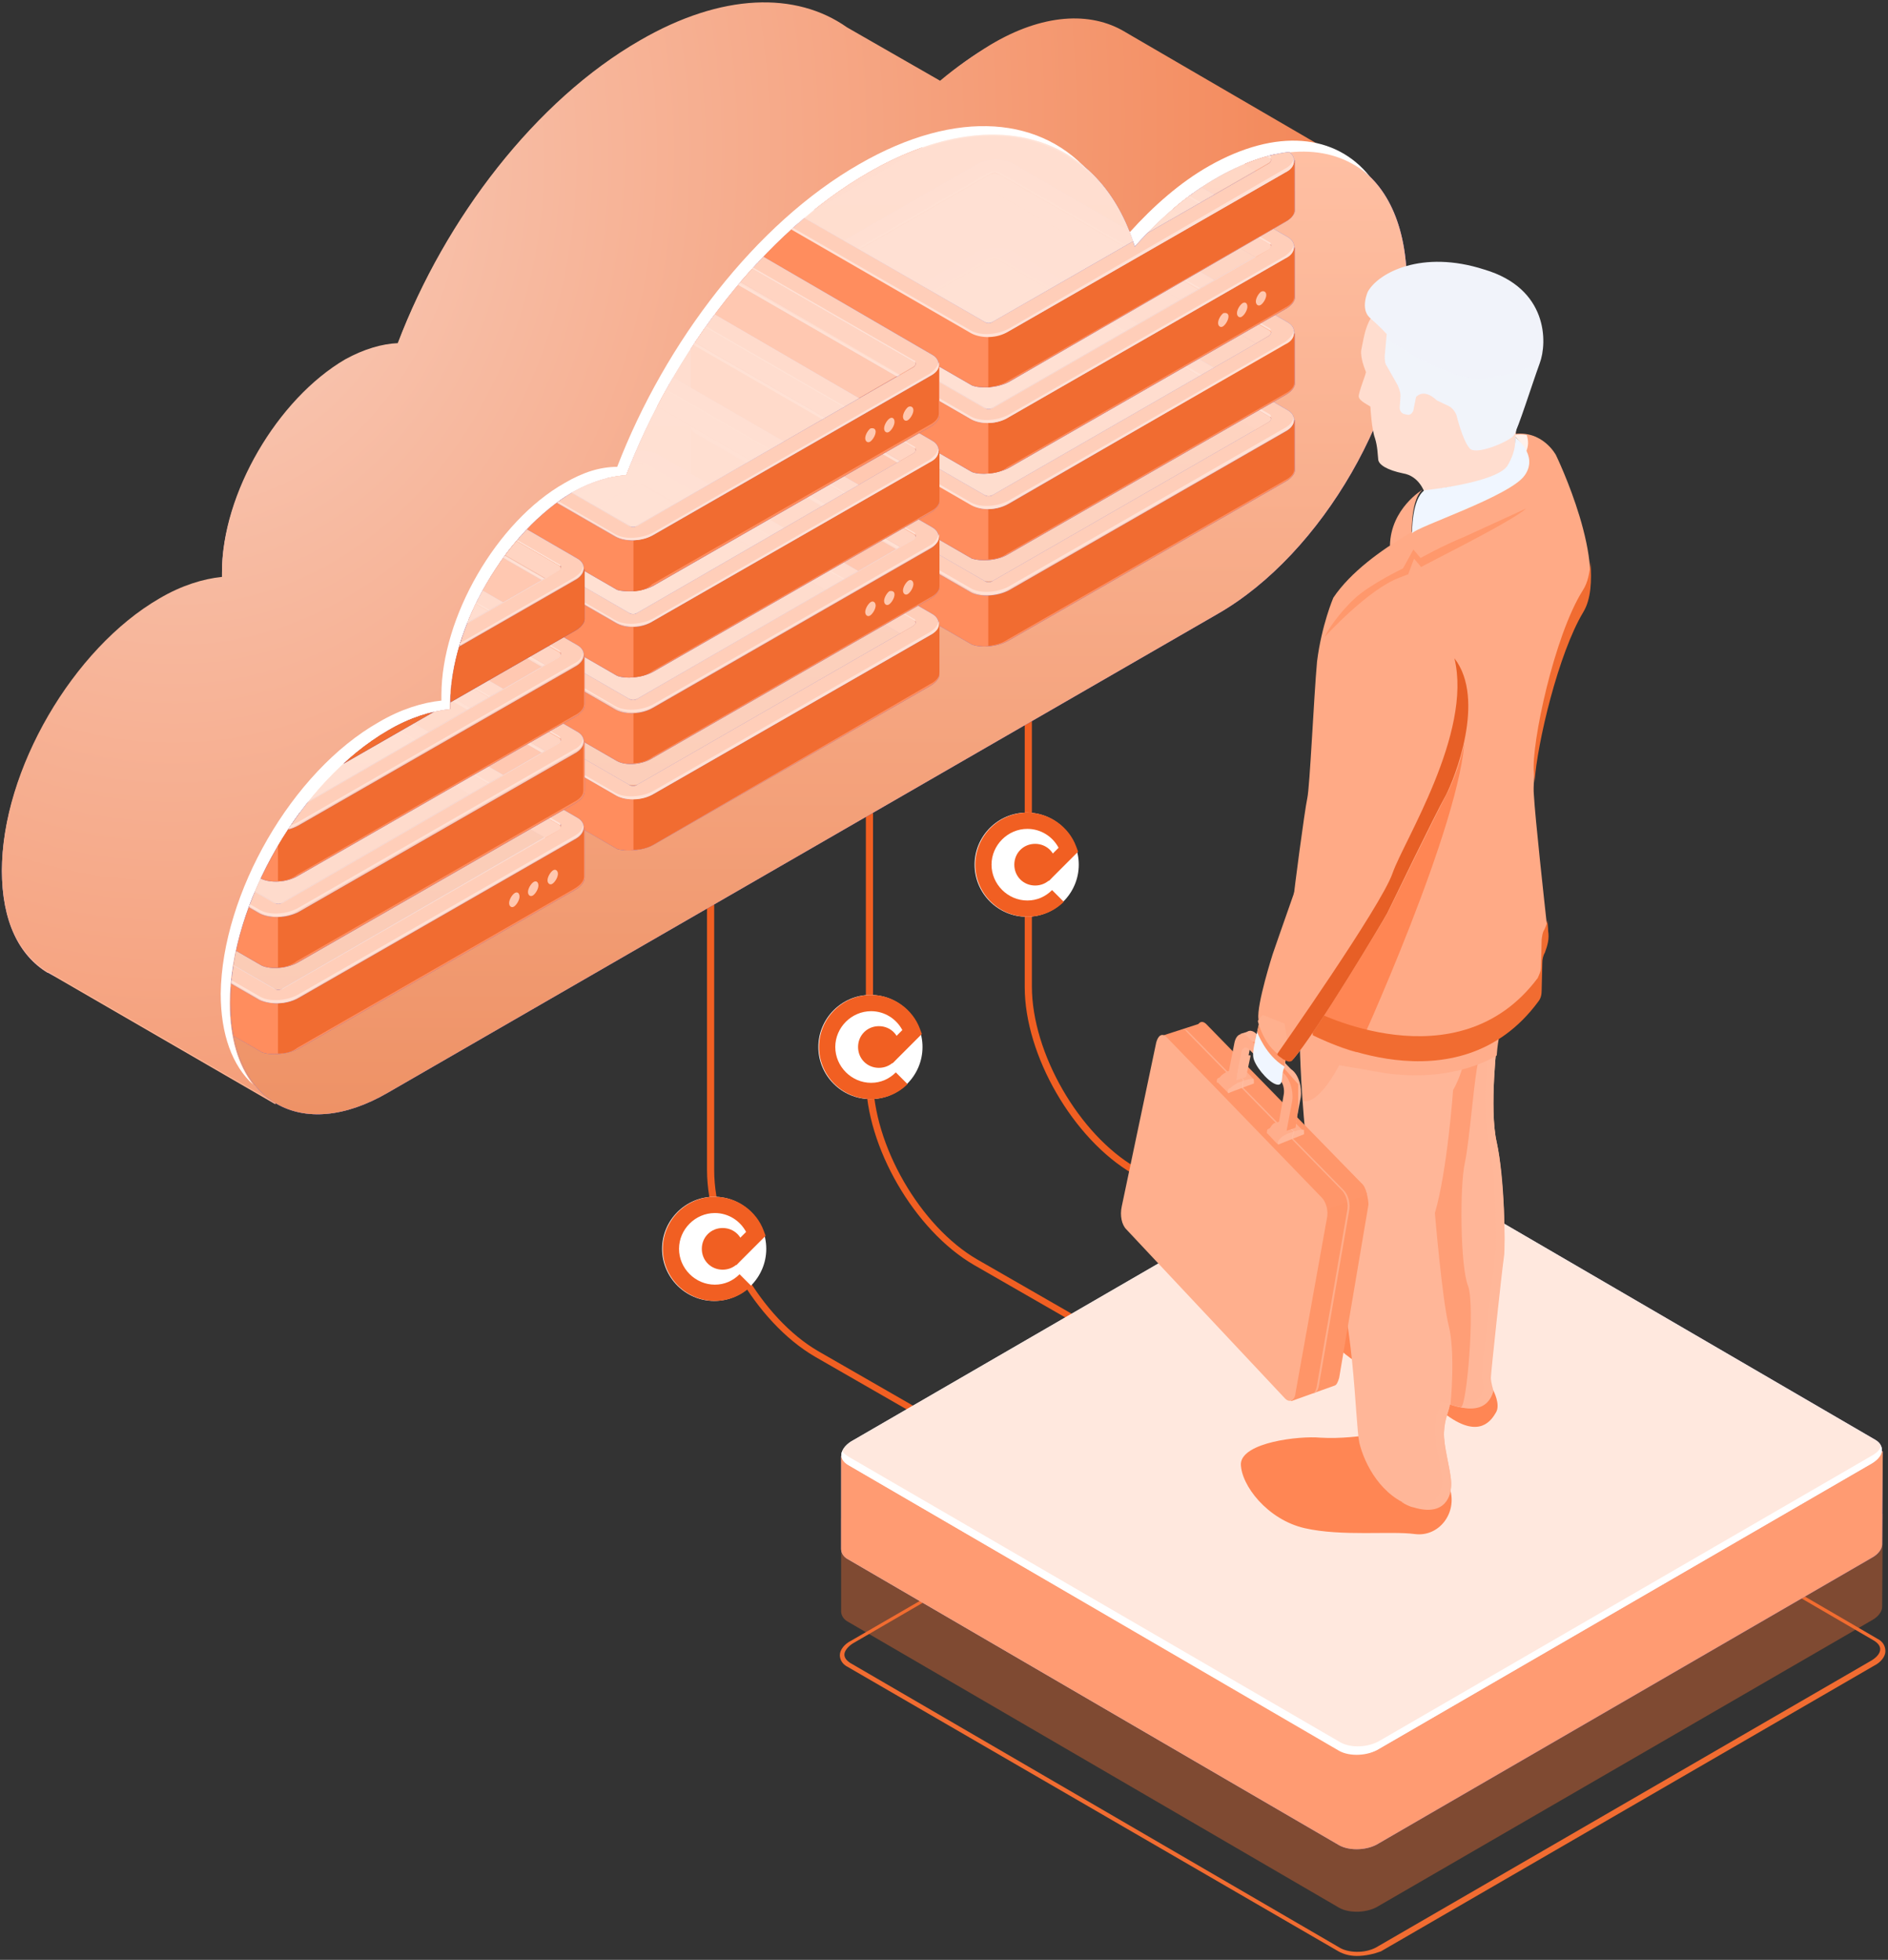 <?xml version="1.0" encoding="utf-8"?>
<!-- Generator: Adobe Illustrator 23.0.0, SVG Export Plug-In . SVG Version: 6.00 Build 0)  -->
<svg version="1.1" id="Layer_1" xmlns="http://www.w3.org/2000/svg" xmlns:xlink="http://www.w3.org/1999/xlink" x="0px" y="0px"
	 viewBox="0 0 290 301" style="enable-background:new 0 0 290 301;" xml:space="preserve">
<rect x="0" y="0" width="290" height="301" fill="#333333" stroke="none"/>
<style type="text/css">
	.st0{fill:#F15F22;stroke:#F15F22;stroke-width:0.4;}
	.st1{fill:url(#SVGID_1_);}
	.st2{fill:#FFB292;}
	.st3{fill:url(#SVGID_2_);}
	.st4{fill:url(#SVGID_3_);}
	.st5{fill:url(#SVGID_4_);}
	.st6{opacity:0.5;fill:#FF9E76;enable-background:new    ;}
	.st7{fill:url(#SVGID_5_);}
	.st8{fill:#FFFFFF;}
	.st9{clip-path:url(#SVGID_7_);}
	.st10{fill:url(#SVGID_8_);}
	.st11{fill:#FF8D5E;}
	.st12{fill:#F16C31;}
	.st13{fill:url(#SVGID_9_);}
	.st14{fill:#FFCEB9;}
	.st15{fill:#FFE1D5;}
	.st16{fill:#FFB698;}
	.st17{opacity:0.7;fill:#FFE1D5;enable-background:new    ;}
	.st18{fill:url(#SVGID_10_);}
	.st19{fill:url(#SVGID_11_);}
	.st20{fill:url(#SVGID_12_);}
	.st21{fill:url(#SVGID_13_);}
	.st22{fill:url(#SVGID_14_);}
	.st23{fill:url(#SVGID_15_);}
	.st24{fill:url(#SVGID_16_);}
	.st25{fill:url(#SVGID_17_);}
	.st26{fill:url(#SVGID_18_);}
	.st27{fill:url(#SVGID_19_);}
	.st28{fill:url(#SVGID_20_);}
	.st29{fill:url(#SVGID_21_);}
	.st30{fill:url(#SVGID_22_);}
	.st31{fill:url(#SVGID_23_);}
	.st32{fill:url(#SVGID_24_);}
	.st33{fill:url(#SVGID_25_);}
	.st34{fill:url(#SVGID_26_);}
	.st35{fill:url(#SVGID_27_);}
	.st36{fill:url(#SVGID_28_);}
	.st37{fill:url(#SVGID_29_);}
	.st38{fill:url(#SVGID_30_);}
	.st39{fill:url(#SVGID_31_);}
	.st40{fill:#FFC7AF;}
	.st41{clip-path:url(#SVGID_33_);}
	.st42{fill:url(#SVGID_34_);}
	.st43{opacity:0.4;fill:#F16C31;enable-background:new    ;}
	.st44{fill:url(#SVGID_35_);}
	.st45{fill:#FF9B72;}
	.st46{fill:url(#SVGID_36_);}
	.st47{fill:#FFE8DE;}
	.st48{fill:#FF8654;}
	.st49{fill:#FFB799;}
	.st50{fill:#FF9E76;}
	.st51{fill:#FFAD8B;}
	.st52{fill:#FFAA86;}
	.st53{fill:#FFF1EB;}
	.st54{fill:#FFDDCF;}
	.st55{fill:#F1F3FA;}
	.st56{opacity:0.3;fill:#F1F3FA;enable-background:new    ;}
	.st57{fill:#F0F6FF;}
	.st58{fill:#FF986C;}
	.st59{fill:#FF9568;}
	.st60{fill:#FF966A;}
	.st61{fill:#FFAF8D;}
	.st62{fill:#FFBFA4;}
	.st63{fill:#FFB495;}
	.st64{fill:#FFB08E;}
	.st65{fill:#E75F26;}
	.st66{fill-rule:evenodd;clip-rule:evenodd;fill:#F15F22;}
	.st67{fill:#F15F22;}
</style>
<path class="st0" d="M195.5,192.4l-21.4-12.3c-9.1-5.3-16.5-18.1-16.5-28.5V92.2h0.7v59.3c0,10.3,7.3,22.9,16.1,28l21.4,12.3
	L195.5,192.4z"/>
<path class="st0" d="M171.1,206.4l-21.4-12.3c-9.1-5.3-16.5-18.1-16.5-28.5v-59.3h0.7v59.3c0,10.3,7.3,22.9,16.1,28l21.4,12.3
	L171.1,206.4z"/>
<path class="st0" d="M146.7,220.5l-21.4-12.3c-9.1-5.3-16.5-18.1-16.5-28.5v-59.3h0.7v59.3c0,10.3,7.3,22.9,16.1,28L147,220
	L146.7,220.5z"/>
<linearGradient id="SVGID_1_" gradientUnits="userSpaceOnUse" x1="0.3" y1="615.803" x2="181.1" y2="615.803" gradientTransform="matrix(1 0 0 1 0 -540)">
	<stop  offset="0" style="stop-color:#5778FF"/>
	<stop  offset="0.178" style="stop-color:#5C7DFF"/>
	<stop  offset="0.388" style="stop-color:#6A8AFF"/>
	<stop  offset="0.613" style="stop-color:#82A0FF"/>
	<stop  offset="0.849" style="stop-color:#A3BEFF"/>
	<stop  offset="1" style="stop-color:#BCD5FF"/>
</linearGradient>
<path class="st1" d="M152.1,7c-4.6,2.6-8.9,6.3-12.8,10.7C134,0.6,117.6-4.7,98.3,6.4c-16,9.2-29.9,27.3-37.2,46.5
	c-2.4,0.1-5.2,0.9-8.1,2.5C42.6,61.5,34.1,76,34.1,88c0,0.3,0,0.5,0,0.8c-2.9,0.3-6.2,1.3-9.6,3.3c-13.3,7.7-24.2,26.4-24.2,41.7
	s10.8,21.7,24.2,13.9L152,74.1c16.1-9.2,29.1-31.8,29.1-50.5C181,5.1,168.2-2.3,152.1,7z"/>
<path class="st2" d="M152.1,7c-2.6,1.6-5.2,3.4-7.7,5.5l-14.3-8.2c-7.8-5.5-19.2-5.3-31.8,2c-16,9.2-29.9,27.3-37.2,46.5
	c-2.4,0.1-5.2,0.9-8.1,2.5C42.6,61.5,34.1,76,34.1,88c0,0.3,0,0.5,0,0.8c-2.9,0.3-6.2,1.3-9.6,3.3c-13.3,7.7-24.2,26.4-24.2,41.7
	c0,7.7,2.6,12.9,7,15.6h0.1l34.9,20.2l7.7-36.7L152,74c16.1-9.2,29.1-31.8,29.1-50.5C181.2,5.2,168.2-2.3,152.1,7z"/>
<radialGradient id="SVGID_2_" cx="-301.857" cy="2.324" r="1" gradientTransform="matrix(172.143 22.775 -27.959 211.331 52058.363 6413.315)" gradientUnits="userSpaceOnUse">
	<stop  offset="0" style="stop-color:#F9CEBD"/>
	<stop  offset="1" style="stop-color:#F38758"/>
</radialGradient>
<path class="st3" d="M208.2,25.5L172.8,4.9c-5.3-3.2-12.7-2.8-20.7,2c-2.6,1.6-5.2,3.4-7.7,5.5l-14.3-8.2c-7.8-5.5-19.2-5.3-31.8,2
	c-16,9.2-29.9,27.3-37.2,46.5c-2.4,0.1-5.2,0.9-8.1,2.5c-10.4,6.1-18.9,20.6-18.9,32.6c0,0.3,0,0.5,0,0.8c-2.9,0.3-6.2,1.3-9.6,3.3
	c-13.3,7.7-24.2,26.4-24.2,41.7c0,7.7,2.6,12.9,7,15.6h0.1l34.9,20.2l7.7-36.7l102-58.9c13.1-7.5,24-23.8,27.7-39.6L208.2,25.5z"/>
<linearGradient id="SVGID_3_" gradientUnits="userSpaceOnUse" x1="35.4" y1="635.905" x2="216.1" y2="635.905" gradientTransform="matrix(1 0 0 1 0 -540)">
	<stop  offset="0" style="stop-color:#706EC4"/>
	<stop  offset="2.222080e-02" style="stop-color:#6D6BC2"/>
	<stop  offset="0.251" style="stop-color:#5651AC"/>
	<stop  offset="0.486" style="stop-color:#463F9D"/>
	<stop  offset="0.731" style="stop-color:#3C3494"/>
	<stop  offset="1" style="stop-color:#393091"/>
</linearGradient>
<path class="st4" d="M187.1,27.2c-4.6,2.6-8.9,6.3-12.8,10.7c-5.3-17.2-21.7-22.5-40.9-11.4c-16,9.2-29.9,27.3-37.2,46.5
	c-2.4,0.1-5.2,0.9-8.1,2.5c-10.4,6.1-18.9,20.6-18.9,32.6c0,0.3,0,0.5,0,0.8c-2.9,0.3-6.2,1.3-9.6,3.3
	c-13.3,7.7-24.2,26.4-24.2,41.7s10.8,21.7,24.2,13.9L187,94.3c16.1-9.2,29.1-31.8,29.1-50.5S203.2,18,187.1,27.2z"/>
<linearGradient id="SVGID_4_" gradientUnits="userSpaceOnUse" x1="-411.314" y1="490.45" x2="3.993" y2="604.122" gradientTransform="matrix(1 0 0 1 0 -540)">
	<stop  offset="0" style="stop-color:#BCBEFF"/>
	<stop  offset="0.227" style="stop-color:#AAADF8"/>
	<stop  offset="0.68" style="stop-color:#7C83E5"/>
	<stop  offset="1" style="stop-color:#5761D7"/>
</linearGradient>
<path class="st5" d="M187.1,27.2c-4.6,2.6-8.9,6.3-12.8,10.7c-5.3-17.2-21.7-22.5-40.9-11.4c-16,9.2-29.9,27.3-37.2,46.5
	c-2.4,0.1-5.2,0.9-8.1,2.5c-10.4,6.1-18.9,20.6-18.9,32.6c0,0.3,0,0.5,0,0.8c-2.9,0.3-6.2,1.3-9.6,3.3
	c-13.3,7.7-24.2,26.4-24.2,41.7s10.8,21.7,24.2,13.9L187,94.3c16.1-9.2,29.1-31.8,29.1-50.5S203.2,18,187.1,27.2z"/>
<path class="st6" d="M187.1,27.2c-4.6,2.6-8.9,6.3-12.8,10.7c-5.3-17.2-21.7-22.5-40.9-11.4c-16,9.2-29.9,27.3-37.2,46.5
	c-2.4,0.1-5.2,0.9-8.1,2.5c-10.4,6.1-18.9,20.6-18.9,32.6c0,0.3,0,0.5,0,0.8c-2.9,0.3-6.2,1.3-9.6,3.3
	c-13.3,7.7-24.2,26.4-24.2,41.7s10.8,21.7,24.2,13.9L187,94.3c16.1-9.2,29.1-31.8,29.1-50.5S203.2,18,187.1,27.2z"/>
<linearGradient id="SVGID_5_" gradientUnits="userSpaceOnUse" x1="125.75" y1="560.678" x2="125.75" y2="711.133" gradientTransform="matrix(1 0 0 1 0 -540)">
	<stop  offset="0" style="stop-color:#FFC0A4"/>
	<stop  offset="1" style="stop-color:#EE9266"/>
</linearGradient>
<path class="st7" d="M187.1,27.2c-4.6,2.6-8.9,6.3-12.8,10.7c-5.3-17.2-21.7-22.5-40.9-11.4c-16,9.2-29.9,27.3-37.2,46.5
	c-2.4,0.1-5.2,0.9-8.1,2.5c-10.4,6.1-18.9,20.6-18.9,32.6c0,0.3,0,0.5,0,0.8c-2.9,0.3-6.2,1.3-9.6,3.3
	c-13.3,7.7-24.2,26.4-24.2,41.7s10.8,21.7,24.2,13.9L187,94.3c16.1-9.2,29.1-31.8,29.1-50.5S203.2,18,187.1,27.2z"/>
<path class="st8" d="M187.1,27.2c-4.6,2.6-8.9,6.3-12.8,10.7c-0.3-0.8-0.5-1.5-0.8-2.2c3.7-4.1,7.8-7.7,12.2-10.2
	c10.4-5.9,19.5-4.9,24.7,1.6C205.1,22.2,196.6,21.8,187.1,27.2z"/>
<path class="st8" d="M58.2,110.9c3.4-2,6.7-3,9.6-3.3c0-0.3,0-0.5,0-0.8c0-12,8.5-26.7,18.9-32.6c2.9-1.7,5.5-2.5,8.1-2.5
	c7.4-19.2,21.3-37.4,37.2-46.5c15.1-8.7,28.3-7.3,35.8,1.8c-7.8-7.7-20.3-8.5-34.5-0.3c-16,9.2-29.9,27.3-37.2,46.5
	c-2.4,0.1-5.2,0.9-8.1,2.5c-10.4,6.1-18.9,20.6-18.9,32.6c0,0.3,0,0.5,0,0.8c-2.9,0.3-6.2,1.3-9.6,3.3
	c-13.3,7.7-24.2,26.4-24.2,41.7c0,5.4,1.3,9.5,3.6,12.5c-3.2-2.9-5-7.7-5-14C34.1,137.3,44.8,118.5,58.2,110.9z"/>
<g>
	<defs>
		<path id="SVGID_6_" d="M187.1,27.2c-4.6,2.6-8.9,6.3-12.8,10.7c-5.3-17.2-21.7-22.5-40.9-11.4c-16,9.2-29.9,27.3-37.2,46.5
			c-2.4,0.1-5.2,0.9-8.1,2.5c-10.4,6.1-18.9,20.6-18.9,32.6c0,0.3,0,0.5,0,0.8c-2.9,0.3-6.2,1.3-9.6,3.3
			c-13.3,7.7-24.2,26.4-24.2,41.7s10.8,21.7,24.2,13.9L187,94.3c16.1-9.2,29.1-31.8,29.1-50.5S203.2,18,187.1,27.2z"/>
	</defs>
	<clipPath id="SVGID_7_">
		<use xlink:href="#SVGID_6_"  style="overflow:visible;"/>
	</clipPath>
	<g class="st9">
		
			<linearGradient id="SVGID_8_" gradientUnits="userSpaceOnUse" x1="144.409" y1="595.001" x2="165.98" y2="632.451" gradientTransform="matrix(1 0 0 1 0 -540)">
			<stop  offset="0" style="stop-color:#BCBEFF"/>
			<stop  offset="0.166" style="stop-color:#B6B8FC"/>
			<stop  offset="0.396" style="stop-color:#A4A8F5"/>
			<stop  offset="0.662" style="stop-color:#868DEA"/>
			<stop  offset="0.955" style="stop-color:#5E67DA"/>
			<stop  offset="1" style="stop-color:#5761D7"/>
		</linearGradient>
		<path class="st10" d="M154.9,98.4L197.4,74c0.9-0.5,1.5-1.2,1.5-1.8v-7.7l-1.5,1.3l-1.2-0.7c0.1-0.1,0.3-0.3,0.3-0.4
			c-0.1-0.1-0.7-1.1-0.7-1.1l-30-17.7l-9.5-5.5l-3.7-1.1L109,64.5l0.1,1.1l-1.2,0.7l-1.8-0.8v7.7c0,0.5,0.3,1.1,0.9,1.5L149.3,99
			C150.6,99.5,153.1,99.4,154.9,98.4z M172,79.4L152.8,90l-1.7-0.1l-32.1-18l-8.8-4.6L152,43.1c0.4-0.3,0.9-0.3,1.3,0l40.8,23.5
			L172,79.4z"/>
		<path class="st11" d="M154.9,98.4L197.4,74c0.9-0.5,1.5-1.2,1.5-1.8v-7.7l-1.5,1.3l-1.2-0.7c0.1-0.1,0.3-0.3,0.3-0.4
			c-0.1-0.1-0.7-1.1-0.7-1.1l-30-17.7l-9.5-5.5l-3.7-1.1L109,64.5l0.1,1.1l-1.2,0.7l-1.8-0.8v7.7c0,0.5,0.3,1.1,0.9,1.5L149.3,99
			C150.6,99.5,153.1,99.4,154.9,98.4z M172,79.4L152.8,90l-1.7-0.1l-32.1-18l-8.8-4.6L152,43.1c0.4-0.3,0.9-0.3,1.3,0l40.8,23.5
			L172,79.4z"/>
		<path class="st12" d="M151.8,99.2V90h1.1l19.3-10.6l22.1-12.8l-0.8-0.4c0.7-0.4,4.6-1.5,5.3-1.8v7.1V72c0,0.7-0.5,1.3-1.5,1.8
			l-42.5,24.4C153.9,98.8,152.9,99.1,151.8,99.2z"/>
		
			<linearGradient id="SVGID_9_" gradientUnits="userSpaceOnUse" x1="140.395" y1="584.043" x2="164.139" y2="625.269" gradientTransform="matrix(1 0 0 1 0 -540)">
			<stop  offset="0" style="stop-color:#BCBEFF"/>
			<stop  offset="0.166" style="stop-color:#B6B8FC"/>
			<stop  offset="0.396" style="stop-color:#A4A8F5"/>
			<stop  offset="0.662" style="stop-color:#868DEA"/>
			<stop  offset="0.955" style="stop-color:#5E67DA"/>
			<stop  offset="1" style="stop-color:#5761D7"/>
		</linearGradient>
		<path class="st13" d="M154.9,90.7l42.5-24.4c1.7-0.9,1.8-2.5,0.4-3.3l-42.3-24.4c-1.5-0.8-4-0.8-5.7,0.3l-42.5,24.4
			c-1.7,0.9-1.8,2.5-0.4,3.3L149.2,91C150.6,91.7,153.1,91.6,154.9,90.7z M152.5,89.2c-0.4,0.3-0.9,0.3-1.3,0l-41.6-24
			c-0.4-0.1-0.3-0.5,0.1-0.8L152.1,40c0.4-0.3,0.9-0.3,1.3,0L195,64c0.4,0.1,0.3,0.5-0.1,0.8L152.5,89.2z"/>
		<path class="st14" d="M154.9,90.7l42.5-24.4c1.7-0.9,1.8-2.5,0.4-3.3l-42.3-24.4c-1.5-0.8-4-0.8-5.7,0.3l-42.5,24.4
			c-1.7,0.9-1.8,2.5-0.4,3.3L149.2,91C150.6,91.7,153.1,91.6,154.9,90.7z M152.5,89.2c-0.4,0.3-0.9,0.3-1.3,0l-41.6-24
			c-0.4-0.1-0.3-0.5,0.1-0.8L152.1,40c0.4-0.3,0.9-0.3,1.3,0L195,64c0.4,0.1,0.3,0.5-0.1,0.8L152.5,89.2z"/>
		<path class="st15" d="M195,63.6l-41.6-24c-0.4-0.1-0.9-0.1-1.3,0L109.7,64c-0.3,0.1-0.4,0.4-0.3,0.7c0-0.1,0.1-0.1,0.3-0.3
			L152.1,40c0.4-0.3,0.9-0.3,1.3,0L195,64l0.1,0.1C195.3,64,195.2,63.7,195,63.6z"/>
		<path class="st15" d="M197.4,65.7l-42.5,24.4c-1.7,0.9-4.2,1.1-5.7,0.3L106.9,66c-0.5-0.4-0.9-0.8-0.9-1.2
			c-0.1,0.7,0.3,1.2,0.9,1.6l42.3,24.4c1.5,0.8,4,0.8,5.7-0.3l42.5-24.3c1.1-0.5,1.5-1.3,1.3-2.1C198.6,64.6,198.2,65.3,197.4,65.7z
			"/>
		<path class="st16" d="M153.4,43.1c-0.4-0.1-0.9-0.1-1.3,0l-40.4,23.2l-2.1-1.2c-0.4-0.1-0.3-0.5,0.1-0.8l42.4-24.4
			c0.4-0.3,0.9-0.3,1.3,0L195,64c0.4,0.1,0.3,0.5-0.1,0.8l-2,1.2L153.4,43.1z"/>
		<path class="st17" d="M194.9,64.8c0.4-0.3,0.4-0.5,0.1-0.8l-41.6-24c-0.4-0.1-0.9-0.1-1.3,0l-42.4,24.4c-0.4,0.3-0.4,0.5-0.1,0.8
			l41.6,24c0.4,0.1,0.9,0.1,1.3,0L194.9,64.8z"/>
		
			<linearGradient id="SVGID_10_" gradientUnits="userSpaceOnUse" x1="144.429" y1="581.737" x2="166" y2="619.187" gradientTransform="matrix(1 0 0 1 0 -540)">
			<stop  offset="0" style="stop-color:#BCBEFF"/>
			<stop  offset="0.166" style="stop-color:#B6B8FC"/>
			<stop  offset="0.396" style="stop-color:#A4A8F5"/>
			<stop  offset="0.662" style="stop-color:#868DEA"/>
			<stop  offset="0.955" style="stop-color:#5E67DA"/>
			<stop  offset="1" style="stop-color:#5761D7"/>
		</linearGradient>
		<path class="st18" d="M154.9,85.1l42.5-24.4c0.9-0.5,1.5-1.2,1.5-1.8v-7.7l-1.5,1.3l-1.2-0.7c0.1-0.1,0.3-0.3,0.3-0.4
			c-0.1-0.1-0.7-1.1-0.7-1.1l-30-17.7l-9.5-5.5l-3.7-1.1L109,51.2l0.1,1.1l-1.2,0.7l-1.8-0.8v7.7c0,0.5,0.3,1.1,0.9,1.5l42.3,24.4
			C150.6,86.2,153.1,86.2,154.9,85.1z M172,66.2l-19.3,10.6l-1.7-0.1l-32.1-18l-8.8-4.6L152,29.9c0.4-0.3,0.9-0.3,1.3,0l40.8,23.5
			L172,66.2z"/>
		<path class="st11" d="M154.9,85.1l42.5-24.4c0.9-0.5,1.5-1.2,1.5-1.8v-7.7l-1.5,1.3l-1.2-0.7c0.1-0.1,0.3-0.3,0.3-0.4
			c-0.1-0.1-0.7-1.1-0.7-1.1l-30-17.7l-9.5-5.5l-3.7-1.1L109,51.2l0.1,1.1l-1.2,0.7l-1.8-0.8v7.7c0,0.5,0.3,1.1,0.9,1.5l42.3,24.4
			C150.6,86.2,153.1,86.2,154.9,85.1z M172,66.2l-19.3,10.6l-1.7-0.1l-32.1-18l-8.8-4.6L152,29.9c0.4-0.3,0.9-0.3,1.3,0l40.8,23.5
			L172,66.2z"/>
		<path class="st12" d="M151.8,85.9v-9.2h1.1l19.3-10.6l22.1-12.8l-0.8-0.4c0.7-0.4,4.6-1.5,5.3-1.8v7.1v0.5c0,0.7-0.5,1.3-1.5,1.8
			L154.7,85C153.9,85.6,152.9,85.9,151.8,85.9z"/>
		
			<linearGradient id="SVGID_11_" gradientUnits="userSpaceOnUse" x1="140.478" y1="570.687" x2="164.226" y2="611.918" gradientTransform="matrix(1 0 0 1 0 -540)">
			<stop  offset="0" style="stop-color:#BCBEFF"/>
			<stop  offset="0.166" style="stop-color:#B6B8FC"/>
			<stop  offset="0.396" style="stop-color:#A4A8F5"/>
			<stop  offset="0.662" style="stop-color:#868DEA"/>
			<stop  offset="0.955" style="stop-color:#5E67DA"/>
			<stop  offset="1" style="stop-color:#5761D7"/>
		</linearGradient>
		<path class="st19" d="M154.9,77.4l42.5-24.6c1.7-0.9,1.8-2.5,0.4-3.3l-42.3-24.4c-1.5-0.8-4-0.8-5.7,0.3l-42.5,24.4
			c-1.7,0.9-1.8,2.5-0.4,3.3l42.3,24.4C150.6,78.5,153.1,78.4,154.9,77.4z M152.5,76c-0.4,0.3-0.9,0.3-1.3,0l-41.6-24
			c-0.4-0.1-0.3-0.5,0.1-0.8l42.4-24.4c0.4-0.3,0.9-0.3,1.3,0l41.6,24c0.4,0.1,0.3,0.5-0.1,0.8L152.5,76z"/>
		<path class="st14" d="M154.9,77.4l42.5-24.6c1.7-0.9,1.8-2.5,0.4-3.3l-42.3-24.4c-1.5-0.8-4-0.8-5.7,0.3l-42.5,24.4
			c-1.7,0.9-1.8,2.5-0.4,3.3l42.3,24.4C150.6,78.5,153.1,78.4,154.9,77.4z M152.5,76c-0.4,0.3-0.9,0.3-1.3,0l-41.6-24
			c-0.4-0.1-0.3-0.5,0.1-0.8l42.4-24.4c0.4-0.3,0.9-0.3,1.3,0l41.6,24c0.4,0.1,0.3,0.5-0.1,0.8L152.5,76z"/>
		<path class="st15" d="M195,50.4l-41.6-24c-0.4-0.1-0.9-0.1-1.3,0l-42.4,24.4c-0.3,0.1-0.4,0.4-0.3,0.7c0-0.1,0.1-0.1,0.3-0.3
			l42.4-24.4c0.4-0.3,0.9-0.3,1.3,0l41.6,24l0.1,0.1C195.3,50.8,195.2,50.5,195,50.4z"/>
		<path class="st15" d="M197.4,52.5l-42.5,24.4c-1.7,0.9-4.2,1.1-5.7,0.3l-42.3-24.4c-0.5-0.4-0.9-0.8-0.9-1.2
			c-0.1,0.7,0.3,1.2,0.9,1.6l42.3,24.4c1.5,0.8,4,0.8,5.7-0.3l42.5-24.4c1.1-0.5,1.5-1.3,1.3-2.1C198.6,51.4,198.2,51.9,197.4,52.5z
			"/>
		<path class="st16" d="M153.4,29.9c-0.4-0.1-0.9-0.1-1.3,0l-40.4,23.2l-2.1-1.2c-0.4-0.1-0.3-0.5,0.1-0.8l42.4-24.4
			c0.4-0.3,0.9-0.3,1.3,0l41.6,24c0.4,0.1,0.3,0.5-0.1,0.8l-2,1.2L153.4,29.9z"/>
		<path class="st17" d="M194.9,51.6c0.4-0.3,0.4-0.5,0.1-0.8l-41.6-24c-0.4-0.1-0.9-0.1-1.3,0l-42.4,24.4c-0.4,0.3-0.4,0.5-0.1,0.8
			l41.6,24c0.4,0.1,0.9,0.1,1.3,0L194.9,51.6z"/>
		
			<linearGradient id="SVGID_12_" gradientUnits="userSpaceOnUse" x1="144.428" y1="568.485" x2="165.999" y2="605.935" gradientTransform="matrix(1 0 0 1 0 -540)">
			<stop  offset="0" style="stop-color:#BCBEFF"/>
			<stop  offset="0.166" style="stop-color:#B6B8FC"/>
			<stop  offset="0.396" style="stop-color:#A4A8F5"/>
			<stop  offset="0.662" style="stop-color:#868DEA"/>
			<stop  offset="0.955" style="stop-color:#5E67DA"/>
			<stop  offset="1" style="stop-color:#5761D7"/>
		</linearGradient>
		<path class="st20" d="M154.9,71.9l42.5-24.4c0.9-0.5,1.5-1.2,1.5-1.8V38l-1.5,1.3l-1.2-0.7c0.1-0.1,0.3-0.3,0.3-0.4
			c-0.1-0.1-0.7-1.1-0.7-1.1l-30-17.7l-9.5-5.5l-3.7-1.1L109,37.9l0.1,1.1l-1.2,0.7l-1.8-0.8v7.7c0,0.5,0.3,1.1,0.9,1.5l42.3,24.4
			C150.6,73,153.1,72.8,154.9,71.9z M172,53l-19.3,10.6l-1.7-0.1l-32.1-18l-8.8-4.6L152,16.7c0.4-0.3,0.9-0.3,1.3,0l40.8,23.5
			L172,53z"/>
		<path class="st11" d="M154.9,71.9l42.5-24.4c0.9-0.5,1.5-1.2,1.5-1.8V38l-1.5,1.3l-1.2-0.7c0.1-0.1,0.3-0.3,0.3-0.4
			c-0.1-0.1-0.7-1.1-0.7-1.1l-30-17.7l-9.5-5.5l-3.7-1.1L109,37.9l0.1,1.1l-1.2,0.7l-1.8-0.8v7.7c0,0.5,0.3,1.1,0.9,1.5l42.3,24.4
			C150.6,73,153.1,72.8,154.9,71.9z M172,53l-19.3,10.6l-1.7-0.1l-32.1-18l-8.8-4.6L152,16.7c0.4-0.3,0.9-0.3,1.3,0l40.8,23.5
			L172,53z"/>
		<path class="st12" d="M151.8,72.7v-9.2h1.1l19.3-10.6l22.1-12.8l-0.8-0.4c0.7-0.4,4.6-1.5,5.3-1.8V45v0.5c0,0.7-0.5,1.3-1.5,1.8
			l-42.5,24.4C153.9,72.4,152.9,72.7,151.8,72.7z"/>
		
			<linearGradient id="SVGID_13_" gradientUnits="userSpaceOnUse" x1="140.449" y1="557.537" x2="164.194" y2="598.763" gradientTransform="matrix(1 0 0 1 0 -540)">
			<stop  offset="0" style="stop-color:#BCBEFF"/>
			<stop  offset="0.166" style="stop-color:#B6B8FC"/>
			<stop  offset="0.396" style="stop-color:#A4A8F5"/>
			<stop  offset="0.662" style="stop-color:#868DEA"/>
			<stop  offset="0.955" style="stop-color:#5E67DA"/>
			<stop  offset="1" style="stop-color:#5761D7"/>
		</linearGradient>
		<path class="st21" d="M154.9,64.1l42.5-24.4c1.7-0.9,1.8-2.5,0.4-3.3L155.5,12c-1.5-0.8-4-0.8-5.7,0.3l-42.5,24.4
			c-1.7,0.9-1.8,2.5-0.4,3.3l42.3,24.4C150.6,65.2,153.1,65.2,154.9,64.1z M152.5,62.6c-0.4,0.3-0.9,0.3-1.3,0l-41.6-24
			c-0.4-0.1-0.3-0.5,0.1-0.8l42.4-24.4c0.4-0.3,0.9-0.3,1.3,0l41.6,24c0.4,0.1,0.3,0.5-0.1,0.8L152.5,62.6z"/>
		<path class="st14" d="M154.9,64.1l42.5-24.4c1.7-0.9,1.8-2.5,0.4-3.3L155.5,12c-1.5-0.8-4-0.8-5.7,0.3l-42.5,24.4
			c-1.7,0.9-1.8,2.5-0.4,3.3l42.3,24.4C150.6,65.2,153.1,65.2,154.9,64.1z M152.5,62.6c-0.4,0.3-0.9,0.3-1.3,0l-41.6-24
			c-0.4-0.1-0.3-0.5,0.1-0.8l42.4-24.4c0.4-0.3,0.9-0.3,1.3,0l41.6,24c0.4,0.1,0.3,0.5-0.1,0.8L152.5,62.6z"/>
		<path class="st15" d="M195,37.2l-41.6-24c-0.4-0.1-0.9-0.1-1.3,0l-42.4,24.4c-0.3,0.1-0.4,0.4-0.3,0.7c0-0.1,0.1-0.1,0.3-0.3
			l42.4-24.4c0.4-0.3,0.9-0.3,1.3,0l41.6,24l0.1,0.1C195.3,37.4,195.2,37.3,195,37.2z"/>
		<path class="st15" d="M197.4,39.3l-42.5,24.4c-1.7,0.9-4.2,1.1-5.7,0.3l-42.3-24.4c-0.5-0.4-0.9-0.8-0.9-1.2
			c-0.1,0.7,0.3,1.2,0.9,1.6l42.3,24.4c1.5,0.8,4,0.8,5.7-0.3l42.5-24.4c1.1-0.5,1.5-1.3,1.3-2.1C198.6,38.2,198.2,38.7,197.4,39.3z
			"/>
		<path class="st16" d="M153.4,16.7c-0.4-0.1-0.9-0.1-1.3,0l-40.4,23.2l-2.1-1.2c-0.4-0.1-0.3-0.5,0.1-0.8l42.4-24.4
			c0.4-0.3,0.9-0.3,1.3,0l41.6,24c0.4,0.1,0.3,0.5-0.1,0.8l-2,1.2L153.4,16.7z"/>
		<path class="st17" d="M194.9,38.3c0.4-0.3,0.4-0.5,0.1-0.8l-41.6-24c-0.4-0.1-0.9-0.1-1.3,0l-42.4,24.4c-0.4,0.3-0.4,0.5-0.1,0.8
			l41.6,24c0.4,0.1,0.9,0.1,1.3,0L194.9,38.3z"/>
		
			<linearGradient id="SVGID_14_" gradientUnits="userSpaceOnUse" x1="144.471" y1="555.208" x2="166.042" y2="592.658" gradientTransform="matrix(1 0 0 1 0 -540)">
			<stop  offset="0" style="stop-color:#BCBEFF"/>
			<stop  offset="0.166" style="stop-color:#B6B8FC"/>
			<stop  offset="0.396" style="stop-color:#A4A8F5"/>
			<stop  offset="0.662" style="stop-color:#868DEA"/>
			<stop  offset="0.955" style="stop-color:#5E67DA"/>
			<stop  offset="1" style="stop-color:#5761D7"/>
		</linearGradient>
		<path class="st22" d="M154.9,58.7l42.5-24.6c0.9-0.5,1.5-1.2,1.5-1.8v-7.7l-1.5,1.3l-1.2-0.7c0.1-0.1,0.3-0.3,0.3-0.4
			c-0.1-0.1-0.7-1.1-0.7-1.1L165.8,6l-9.5-5.5l-3.7-1.1L109,24.6l0.1,1.1l-1.2,0.7l-1.8-0.8v7.7c0,0.5,0.3,1.1,0.9,1.5l42.3,24.4
			C150.6,59.7,153.1,59.6,154.9,58.7z M172,39.7l-19.3,10.6l-1.7-0.1l-32.1-18l-8.8-4.6L152,3.3c0.4-0.3,0.9-0.3,1.3,0l40.8,23.5
			L172,39.7z"/>
		<path class="st11" d="M154.9,58.7l42.5-24.6c0.9-0.5,1.5-1.2,1.5-1.8v-7.7l-1.5,1.3l-1.2-0.7c0.1-0.1,0.3-0.3,0.3-0.4
			c-0.1-0.1-0.7-1.1-0.7-1.1L165.8,6l-9.5-5.5l-3.7-1.1L109,24.6l0.1,1.1l-1.2,0.7l-1.8-0.8v7.7c0,0.5,0.3,1.1,0.9,1.5l42.3,24.4
			C150.6,59.7,153.1,59.6,154.9,58.7z M172,39.7l-19.3,10.6l-1.7-0.1l-32.1-18l-8.8-4.6L152,3.3c0.4-0.3,0.9-0.3,1.3,0l40.8,23.5
			L172,39.7z"/>
		<path class="st12" d="M151.8,59.5v-9.2h1.1l19.3-10.6l22.1-12.8l-0.8-0.4c0.7-0.4,4.6-1.5,5.3-1.8v7.1v0.5c0,0.7-0.5,1.3-1.5,1.8
			l-42.5,24.4C153.9,59.1,152.9,59.3,151.8,59.5z"/>
		
			<linearGradient id="SVGID_15_" gradientUnits="userSpaceOnUse" x1="140.455" y1="544.3" x2="164.214" y2="585.547" gradientTransform="matrix(1 0 0 1 0 -540)">
			<stop  offset="0" style="stop-color:#BCBEFF"/>
			<stop  offset="0.166" style="stop-color:#B6B8FC"/>
			<stop  offset="0.396" style="stop-color:#A4A8F5"/>
			<stop  offset="0.662" style="stop-color:#868DEA"/>
			<stop  offset="0.955" style="stop-color:#5E67DA"/>
			<stop  offset="1" style="stop-color:#5761D7"/>
		</linearGradient>
		<path class="st23" d="M154.9,50.9l42.5-24.4c1.7-0.9,1.8-2.5,0.4-3.3L155.5-1.3c-1.5-0.8-4-0.8-5.7,0.3l-42.5,24.4
			c-1.7,0.9-1.8,2.5-0.4,3.3l42.3,24.4C150.6,51.9,153.1,51.8,154.9,50.9z M152.5,49.4c-0.4,0.3-0.9,0.3-1.3,0l-41.6-24
			c-0.4-0.1-0.3-0.5,0.1-0.8l42.4-24.3c0.4-0.3,0.9-0.3,1.3,0l41.6,24c0.4,0.1,0.3,0.5-0.1,0.8L152.5,49.4z"/>
		<path class="st14" d="M154.9,50.9l42.5-24.4c1.7-0.9,1.8-2.5,0.4-3.3L155.5-1.3c-1.5-0.8-4-0.8-5.7,0.3l-42.5,24.4
			c-1.7,0.9-1.8,2.5-0.4,3.3l42.3,24.4C150.6,51.9,153.1,51.8,154.9,50.9z M152.5,49.4c-0.4,0.3-0.9,0.3-1.3,0l-41.6-24
			c-0.4-0.1-0.3-0.5,0.1-0.8l42.4-24.3c0.4-0.3,0.9-0.3,1.3,0l41.6,24c0.4,0.1,0.3,0.5-0.1,0.8L152.5,49.4z"/>
		<path class="st15" d="M195,23.8l-41.6-24c-0.4-0.1-0.9-0.1-1.3,0l-42.4,24.4c-0.3,0.1-0.4,0.4-0.3,0.7c0-0.1,0.1-0.1,0.3-0.3
			l42.4-24.3c0.4-0.3,0.9-0.3,1.3,0l41.6,24l0.1,0.1C195.3,24.2,195.2,23.9,195,23.8z"/>
		<path class="st15" d="M197.4,25.9l-42.5,24.6c-1.7,0.9-4.2,1.1-5.7,0.3l-42.3-24.4c-0.5-0.4-0.9-0.8-0.9-1.2
			c-0.1,0.7,0.3,1.2,0.9,1.6l42.3,24.4c1.5,0.8,4,0.8,5.7-0.3l42.5-24.4c1.1-0.5,1.5-1.3,1.3-2.1C198.6,24.9,198.2,25.5,197.4,25.9z
			"/>
		<path class="st16" d="M153.4,3.3c-0.4-0.1-0.9-0.1-1.3,0l-40.4,23.4l-2.1-1.2c-0.4-0.1-0.3-0.5,0.1-0.8l42.4-24.4
			c0.4-0.3,0.9-0.3,1.3,0l41.6,24c0.4,0.1,0.3,0.5-0.1,0.8l-2,1.2L153.4,3.3z"/>
		<path class="st17" d="M194.9,25c0.4-0.3,0.4-0.5,0.1-0.8L153.4,0.3c-0.4-0.1-0.9-0.1-1.3,0l-42.4,24.4c-0.4,0.3-0.4,0.5-0.1,0.8
			l41.6,23.9c0.4,0.1,0.9,0.1,1.3,0L194.9,25z"/>
		
			<linearGradient id="SVGID_16_" gradientUnits="userSpaceOnUse" x1="89.848" y1="626.333" x2="111.419" y2="663.782" gradientTransform="matrix(1 0 0 1 0 -540)">
			<stop  offset="0" style="stop-color:#BCBEFF"/>
			<stop  offset="0.166" style="stop-color:#B6B8FC"/>
			<stop  offset="0.396" style="stop-color:#A4A8F5"/>
			<stop  offset="0.662" style="stop-color:#868DEA"/>
			<stop  offset="0.955" style="stop-color:#5E67DA"/>
			<stop  offset="1" style="stop-color:#5761D7"/>
		</linearGradient>
		<path class="st24" d="M100.3,129.8l42.5-24.4c0.9-0.5,1.5-1.2,1.5-1.8v-7.7l-1.5,1.3l-1.2-0.7c0.1-0.1,0.3-0.3,0.3-0.4
			c-0.1-0.1-0.7-1.1-0.7-1.1l-30-17.7l-9.5-5.5L98,70.7L54.5,95.8l0.1,1.1l-1.2,0.7l-1.8-0.8v7.7c0,0.5,0.3,1.1,0.9,1.5l42.3,24.4
			C96.1,130.8,98.6,130.7,100.3,129.8z M117.5,110.9l-19.3,10.6l-1.7-0.1l-32.1-18l-8.9-4.6l41.9-24.2c0.4-0.3,0.9-0.3,1.3,0
			L139.5,98L117.5,110.9z"/>
		<path class="st11" d="M100.3,129.8l42.5-24.4c0.9-0.5,1.5-1.2,1.5-1.8v-7.7l-1.5,1.3l-1.2-0.7c0.1-0.1,0.3-0.3,0.3-0.4
			c-0.1-0.1-0.7-1.1-0.7-1.1l-30-17.7l-9.5-5.5L98,70.7L54.5,95.8l0.1,1.1l-1.2,0.7l-1.8-0.8v7.7c0,0.5,0.3,1.1,0.9,1.5l42.3,24.4
			C96.1,130.8,98.6,130.7,100.3,129.8z M117.5,110.9l-19.3,10.6l-1.7-0.1l-32.1-18l-8.9-4.6l41.9-24.2c0.4-0.3,0.9-0.3,1.3,0
			L139.5,98L117.5,110.9z"/>
		<path class="st12" d="M97.3,130.5v-9.2h1.1l19.3-10.6l22.1-12.8l-0.8-0.4c0.7-0.4,4.6-1.5,5.3-1.8v7.1v0.5c0,0.7-0.5,1.3-1.5,1.8
			l-42.4,24.6C99.4,130.3,98.3,130.5,97.3,130.5z"/>
		
			<linearGradient id="SVGID_17_" gradientUnits="userSpaceOnUse" x1="85.91" y1="615.408" x2="109.682" y2="656.679" gradientTransform="matrix(1 0 0 1 0 -540)">
			<stop  offset="0" style="stop-color:#BCBEFF"/>
			<stop  offset="0.166" style="stop-color:#B6B8FC"/>
			<stop  offset="0.396" style="stop-color:#A4A8F5"/>
			<stop  offset="0.662" style="stop-color:#868DEA"/>
			<stop  offset="0.955" style="stop-color:#5E67DA"/>
			<stop  offset="1" style="stop-color:#5761D7"/>
		</linearGradient>
		<path class="st25" d="M100.3,122l42.5-24.4c1.7-0.9,1.8-2.5,0.4-3.3L101,69.8C99.5,69,97,69,95.3,70L52.8,94.5
			c-1.7,0.9-1.8,2.5-0.4,3.3l42.3,24.4C96.1,123,98.6,122.9,100.3,122z M97.9,120.5c-0.4,0.3-0.9,0.3-1.3,0L55,96.5
			c-0.4-0.1-0.3-0.5,0.1-0.8l42.4-24.4c0.4-0.3,0.9-0.3,1.3,0l41.6,24c0.4,0.1,0.3,0.5-0.1,0.8L97.9,120.5z"/>
		<path class="st14" d="M100.3,122l42.5-24.4c1.7-0.9,1.8-2.5,0.4-3.3L101,69.8C99.5,69,97,69,95.3,70L52.8,94.5
			c-1.7,0.9-1.8,2.5-0.4,3.3l42.3,24.4C96.1,123,98.6,122.9,100.3,122z M97.9,120.5c-0.4,0.3-0.9,0.3-1.3,0L55,96.5
			c-0.4-0.1-0.3-0.5,0.1-0.8l42.4-24.4c0.4-0.3,0.9-0.3,1.3,0l41.6,24c0.4,0.1,0.3,0.5-0.1,0.8L97.9,120.5z"/>
		<path class="st15" d="M140.3,95L98.7,71c-0.4-0.1-0.9-0.1-1.3,0L55.1,95.4c-0.3,0.1-0.4,0.4-0.3,0.7c0-0.1,0.1-0.1,0.3-0.3
			l42.4-24.4c0.4-0.3,0.9-0.3,1.3,0l41.6,24l0.1,0.1C140.7,95.3,140.6,95.1,140.3,95z"/>
		<path class="st15" d="M142.8,97.1l-42.5,24.4c-1.7,0.9-4.2,1.1-5.7,0.3L52.4,97.4c-0.5-0.4-0.9-0.8-0.9-1.2
			c-0.1,0.7,0.3,1.2,0.9,1.6l42.3,24.4c1.5,0.8,4,0.8,5.7-0.3l42.5-24.4c1.1-0.5,1.5-1.3,1.3-2.1C144,96.1,143.6,96.6,142.8,97.1z"
			/>
		<path class="st16" d="M98.9,74.4c-0.4-0.1-0.9-0.1-1.3,0L57.1,97.7L55,96.5c-0.4-0.1-0.3-0.5,0.1-0.8l42.4-24.4
			c0.4-0.3,0.9-0.3,1.3,0l41.6,24c0.4,0.1,0.3,0.5-0.1,0.8l-2,1.2L98.9,74.4z"/>
		<path class="st17" d="M140.3,96.1c0.4-0.3,0.4-0.5,0.1-0.8l-41.6-24c-0.4-0.1-0.9-0.1-1.3,0L55.1,95.7c-0.4,0.3-0.4,0.5-0.1,0.8
			l41.6,24c0.4,0.1,0.9,0.1,1.3,0L140.3,96.1z"/>
		
			<linearGradient id="SVGID_18_" gradientUnits="userSpaceOnUse" x1="89.934" y1="613.031" x2="111.505" y2="650.481" gradientTransform="matrix(1 0 0 1 0 -540)">
			<stop  offset="0" style="stop-color:#BCBEFF"/>
			<stop  offset="0.166" style="stop-color:#B6B8FC"/>
			<stop  offset="0.396" style="stop-color:#A4A8F5"/>
			<stop  offset="0.662" style="stop-color:#868DEA"/>
			<stop  offset="0.955" style="stop-color:#5E67DA"/>
			<stop  offset="1" style="stop-color:#5761D7"/>
		</linearGradient>
		<path class="st26" d="M100.3,116.4L142.8,92c0.9-0.5,1.5-1.2,1.5-1.8v-7.7l-1.5,1.3l-1.2-0.7c0.1-0.1,0.3-0.3,0.3-0.4
			c-0.1-0.1-0.7-1.1-0.7-1.1l-30-17.7l-9.5-5.5L98,57.3L54.5,82.5l0.1,1.1l-1.2,0.7l-1.8-0.8V91c0,0.5,0.3,1.1,0.9,1.5l42.3,24.4
			C96.1,117.6,98.6,117.5,100.3,116.4z M117.5,97.5l-19.3,10.6l-1.7-0.1L64.4,90l-8.9-4.6l41.9-24.2c0.4-0.3,0.9-0.3,1.3,0
			l40.8,23.5L117.5,97.5z"/>
		<path class="st11" d="M100.3,116.4L142.8,92c0.9-0.5,1.5-1.2,1.5-1.8v-7.7l-1.5,1.3l-1.2-0.7c0.1-0.1,0.3-0.3,0.3-0.4
			c-0.1-0.1-0.7-1.1-0.7-1.1l-30-17.7l-9.5-5.5L98,57.3L54.5,82.5l0.1,1.1l-1.2,0.7l-1.8-0.8V91c0,0.5,0.3,1.1,0.9,1.5l42.3,24.4
			C96.1,117.6,98.6,117.5,100.3,116.4z M117.5,97.5l-19.3,10.6l-1.7-0.1L64.4,90l-8.9-4.6l41.9-24.2c0.4-0.3,0.9-0.3,1.3,0
			l40.8,23.5L117.5,97.5z"/>
		<path class="st12" d="M97.3,117.2V108h1.1l19.3-10.6l22.1-12.8l-0.8-0.4c0.7-0.4,4.6-1.5,5.3-1.8v7.1V90c0,0.7-0.5,1.3-1.5,1.8
			l-42.5,24.4C99.4,116.9,98.3,117.2,97.3,117.2z"/>
		
			<linearGradient id="SVGID_19_" gradientUnits="userSpaceOnUse" x1="85.876" y1="602.098" x2="109.634" y2="643.346" gradientTransform="matrix(1 0 0 1 0 -540)">
			<stop  offset="0" style="stop-color:#BCBEFF"/>
			<stop  offset="0.166" style="stop-color:#B6B8FC"/>
			<stop  offset="0.396" style="stop-color:#A4A8F5"/>
			<stop  offset="0.662" style="stop-color:#868DEA"/>
			<stop  offset="0.955" style="stop-color:#5E67DA"/>
			<stop  offset="1" style="stop-color:#5761D7"/>
		</linearGradient>
		<path class="st27" d="M100.3,108.7l42.5-24.4c1.7-0.9,1.8-2.5,0.4-3.3L101,56.6c-1.5-0.8-4-0.8-5.7,0.3L52.8,81.3
			c-1.7,0.9-1.8,2.5-0.4,3.3L94.6,109C96.1,109.8,98.6,109.7,100.3,108.7z M97.9,107.3c-0.4,0.3-0.9,0.3-1.3,0L55,83.3
			c-0.4-0.1-0.3-0.5,0.1-0.8L97.5,58c0.4-0.3,0.9-0.3,1.3,0l41.6,24c0.4,0.1,0.3,0.5-0.1,0.8L97.9,107.3z"/>
		<path class="st14" d="M100.3,108.7l42.5-24.4c1.7-0.9,1.8-2.5,0.4-3.3L101,56.6c-1.5-0.8-4-0.8-5.7,0.3L52.8,81.3
			c-1.7,0.9-1.8,2.5-0.4,3.3L94.6,109C96.1,109.8,98.6,109.7,100.3,108.7z M97.9,107.3c-0.4,0.3-0.9,0.3-1.3,0L55,83.3
			c-0.4-0.1-0.3-0.5,0.1-0.8L97.5,58c0.4-0.3,0.9-0.3,1.3,0l41.6,24c0.4,0.1,0.3,0.5-0.1,0.8L97.9,107.3z"/>
		<path class="st15" d="M140.3,81.7l-41.6-24c-0.4-0.1-0.9-0.1-1.3,0L55.1,82.2c-0.3,0.1-0.4,0.4-0.3,0.7c0-0.1,0.1-0.1,0.3-0.3
			l42.4-24.4c0.4-0.3,0.9-0.3,1.3,0l41.6,24l0.1,0.1C140.7,82.1,140.6,81.8,140.3,81.7z"/>
		<path class="st15" d="M142.8,83.8l-42.5,24.4c-1.7,0.9-4.2,1.1-5.7,0.3L52.4,84c-0.5-0.4-0.9-0.8-0.9-1.2
			c-0.1,0.7,0.3,1.2,0.9,1.6l42.3,24.4c1.5,0.8,4,0.8,5.7-0.3l42.5-24.4c1.1-0.5,1.5-1.3,1.3-2.1C144,82.7,143.6,83.4,142.8,83.8z"
			/>
		<path class="st16" d="M98.9,61.2c-0.4-0.1-0.9-0.1-1.3,0L57.1,84.4L55,83.3c-0.4-0.1-0.3-0.5,0.1-0.8L97.5,58
			c0.4-0.3,0.9-0.3,1.3,0l41.6,24c0.4,0.1,0.3,0.5-0.1,0.8l-2,1.2L98.9,61.2z"/>
		<path class="st17" d="M140.3,82.9c0.4-0.3,0.4-0.5,0.1-0.8L98.9,58c-0.4-0.1-0.9-0.1-1.3,0L55.1,82.5c-0.4,0.3-0.4,0.5-0.1,0.8
			l41.6,24c0.4,0.1,0.9,0.1,1.3,0L140.3,82.9z"/>
		
			<linearGradient id="SVGID_20_" gradientUnits="userSpaceOnUse" x1="89.889" y1="599.804" x2="111.46" y2="637.254" gradientTransform="matrix(1 0 0 1 0 -540)">
			<stop  offset="0" style="stop-color:#BCBEFF"/>
			<stop  offset="0.166" style="stop-color:#B6B8FC"/>
			<stop  offset="0.396" style="stop-color:#A4A8F5"/>
			<stop  offset="0.662" style="stop-color:#868DEA"/>
			<stop  offset="0.955" style="stop-color:#5E67DA"/>
			<stop  offset="1" style="stop-color:#5761D7"/>
		</linearGradient>
		<path class="st28" d="M100.3,103.2l42.5-24.4c0.9-0.5,1.5-1.2,1.5-1.8v-7.7l-1.5,1.3l-1.2-0.7c0.1-0.1,0.3-0.3,0.3-0.4
			c-0.1-0.1-0.7-1.1-0.7-1.1l-30-17.7l-9.5-5.5L98,44.1L54.5,69.3l0.1,1.1L53.4,71l-1.8-0.8v7.7c0,0.5,0.3,1.1,0.9,1.5l42.3,24.4
			C96.1,104.3,98.6,104.1,100.3,103.2z M117.5,84.3L98.2,94.9l-1.7-0.1l-32.1-18l-8.9-4.6L97.4,48c0.4-0.3,0.9-0.3,1.3,0l40.8,23.5
			L117.5,84.3z"/>
		<path class="st11" d="M100.3,103.2l42.5-24.4c0.9-0.5,1.5-1.2,1.5-1.8v-7.7l-1.5,1.3l-1.2-0.7c0.1-0.1,0.3-0.3,0.3-0.4
			c-0.1-0.1-0.7-1.1-0.7-1.1l-30-17.7l-9.5-5.5L98,44.1L54.5,69.3l0.1,1.1L53.4,71l-1.8-0.8v7.7c0,0.5,0.3,1.1,0.9,1.5l42.3,24.4
			C96.1,104.3,98.6,104.1,100.3,103.2z M117.5,84.3L98.2,94.9l-1.7-0.1l-32.1-18l-8.9-4.6L97.4,48c0.4-0.3,0.9-0.3,1.3,0l40.8,23.5
			L117.5,84.3z"/>
		<path class="st12" d="M97.3,104v-9.2h1.1l19.3-10.6l22.1-12.8L139,71c0.7-0.4,4.6-1.5,5.3-1.8v7.1v0.5c0,0.7-0.5,1.3-1.5,1.8
			L100.3,103C99.4,103.7,98.3,104,97.3,104z"/>
		
			<linearGradient id="SVGID_21_" gradientUnits="userSpaceOnUse" x1="85.843" y1="588.865" x2="109.592" y2="630.096" gradientTransform="matrix(1 0 0 1 0 -540)">
			<stop  offset="0" style="stop-color:#BCBEFF"/>
			<stop  offset="0.166" style="stop-color:#B6B8FC"/>
			<stop  offset="0.396" style="stop-color:#A4A8F5"/>
			<stop  offset="0.662" style="stop-color:#868DEA"/>
			<stop  offset="0.955" style="stop-color:#5E67DA"/>
			<stop  offset="1" style="stop-color:#5761D7"/>
		</linearGradient>
		<path class="st29" d="M100.3,95.4L142.8,71c1.7-0.9,1.8-2.5,0.4-3.3L101,43.2c-1.5-0.8-4-0.8-5.7,0.3L52.6,67.9
			c-1.7,0.9-1.8,2.5-0.4,3.3l42.3,24.4C96.1,96.6,98.6,96.5,100.3,95.4z M97.9,94.1c-0.4,0.3-0.9,0.3-1.3,0L55,70
			c-0.4-0.1-0.3-0.5,0.1-0.8l42.4-24.4c0.4-0.3,0.9-0.3,1.3,0l41.6,24c0.4,0.1,0.3,0.5-0.1,0.8L97.9,94.1z"/>
		<path class="st14" d="M100.3,95.4L142.8,71c1.7-0.9,1.8-2.5,0.4-3.3L101,43.2c-1.5-0.8-4-0.8-5.7,0.3L52.6,67.9
			c-1.7,0.9-1.8,2.5-0.4,3.3l42.3,24.4C96.1,96.6,98.6,96.5,100.3,95.4z M97.9,94.1c-0.4,0.3-0.9,0.3-1.3,0L55,70
			c-0.4-0.1-0.3-0.5,0.1-0.8l42.4-24.4c0.4-0.3,0.9-0.3,1.3,0l41.6,24c0.4,0.1,0.3,0.5-0.1,0.8L97.9,94.1z"/>
		<path class="st15" d="M140.3,68.5l-41.6-24c-0.4-0.1-0.9-0.1-1.3,0L55.1,68.9c-0.3,0.1-0.4,0.4-0.3,0.7c0-0.1,0.1-0.1,0.3-0.3
			l42.4-24.4c0.4-0.3,0.9-0.3,1.3,0l41.6,24l0.1,0.1C140.7,68.9,140.6,68.6,140.3,68.5z"/>
		<path class="st15" d="M142.8,70.6L100.3,95c-1.7,0.9-4.2,1.1-5.7,0.3L52.4,70.8c-0.5-0.4-0.9-0.8-0.9-1.2
			c-0.1,0.7,0.3,1.2,0.9,1.6l42.3,24.4c1.5,0.8,4,0.8,5.7-0.3L142.8,71c1.1-0.5,1.5-1.3,1.3-2.1C144,69.5,143.6,70,142.8,70.6z"/>
		<path class="st16" d="M98.9,48c-0.4-0.1-0.9-0.1-1.3,0L57.1,71.2L55,70c-0.4-0.1-0.3-0.5,0.1-0.8l42.4-24.4c0.4-0.3,0.9-0.3,1.3,0
			l41.6,24c0.4,0.1,0.3,0.5-0.1,0.8l-2,1.2L98.9,48z"/>
		<path class="st17" d="M140.3,69.6c0.4-0.3,0.4-0.5,0.1-0.8l-41.6-24c-0.4-0.1-0.9-0.1-1.3,0L55.1,69.3c-0.4,0.3-0.4,0.5-0.1,0.8
			l41.6,24c0.4,0.1,0.9,0.1,1.3,0L140.3,69.6z"/>
		
			<linearGradient id="SVGID_22_" gradientUnits="userSpaceOnUse" x1="89.889" y1="586.553" x2="111.46" y2="624.003" gradientTransform="matrix(1 0 0 1 0 -540)">
			<stop  offset="0" style="stop-color:#BCBEFF"/>
			<stop  offset="0.166" style="stop-color:#B6B8FC"/>
			<stop  offset="0.396" style="stop-color:#A4A8F5"/>
			<stop  offset="0.662" style="stop-color:#868DEA"/>
			<stop  offset="0.955" style="stop-color:#5E67DA"/>
			<stop  offset="1" style="stop-color:#5761D7"/>
		</linearGradient>
		<path class="st30" d="M100.3,90l42.5-24.4c0.9-0.5,1.5-1.2,1.5-1.8V56l-1.5,1.3l-1.2-0.7c0.1-0.1,0.3-0.3,0.3-0.4
			c-0.1-0.1-0.7-1.1-0.7-1.1l-30-17.7l-9.5-5.5L98,30.8L54.5,56l0.1,1.1l-1.2,0.7L51.6,57v7.7c0,0.5,0.3,1.1,0.9,1.5l42.3,24.4
			C96.1,91,98.6,90.9,100.3,90z M117.5,71.1L98.2,81.7l-1.7-0.1l-32-18.1l-8.9-4.6l41.9-24.2c0.4-0.3,0.9-0.3,1.3,0l40.8,23.5
			L117.5,71.1z"/>
		<path class="st11" d="M100.3,90l42.5-24.4c0.9-0.5,1.5-1.2,1.5-1.8V56l-1.5,1.3l-1.2-0.7c0.1-0.1,0.3-0.3,0.3-0.4
			c-0.1-0.1-0.7-1.1-0.7-1.1l-30-17.7l-9.5-5.5L98,30.8L54.5,56l0.1,1.1l-1.2,0.7L51.6,57v7.7c0,0.5,0.3,1.1,0.9,1.5l42.3,24.4
			C96.1,91,98.6,90.9,100.3,90z M117.5,71.1L98.2,81.7l-1.7-0.1l-32-18.1l-8.9-4.6l41.9-24.2c0.4-0.3,0.9-0.3,1.3,0l40.8,23.5
			L117.5,71.1z"/>
		<path class="st12" d="M97.3,90.8v-9.2h1.1L117.6,71l22.1-12.8l-0.8-0.4c0.7-0.4,4.6-1.5,5.3-1.8v7v0.5c0,0.7-0.5,1.3-1.5,1.8
			l-42.5,24.4C99.4,90.5,98.3,90.8,97.3,90.8z"/>
		
			<linearGradient id="SVGID_23_" gradientUnits="userSpaceOnUse" x1="85.793" y1="575.578" x2="109.542" y2="616.809" gradientTransform="matrix(1 0 0 1 0 -540)">
			<stop  offset="0" style="stop-color:#BCBEFF"/>
			<stop  offset="0.166" style="stop-color:#B6B8FC"/>
			<stop  offset="0.396" style="stop-color:#A4A8F5"/>
			<stop  offset="0.662" style="stop-color:#868DEA"/>
			<stop  offset="0.955" style="stop-color:#5E67DA"/>
			<stop  offset="1" style="stop-color:#5761D7"/>
		</linearGradient>
		<path class="st31" d="M100.3,82.2l42.5-24.4c1.7-0.9,1.8-2.5,0.4-3.3L101,30c-1.5-0.8-4-0.8-5.7,0.3L52.6,54.7
			c-1.7,0.9-1.8,2.5-0.4,3.3l42.3,24.4C96.1,83.3,98.6,83.1,100.3,82.2z M97.9,80.7c-0.4,0.3-0.9,0.3-1.3,0L55,56.8
			c-0.4-0.1-0.3-0.5,0.1-0.8l42.4-24.4c0.4-0.3,0.9-0.3,1.3,0l41.6,24c0.4,0.1,0.3,0.5-0.1,0.8L97.9,80.7z"/>
		<path class="st14" d="M100.3,82.2l42.5-24.4c1.7-0.9,1.8-2.5,0.4-3.3L101,30c-1.5-0.8-4-0.8-5.7,0.3L52.6,54.7
			c-1.7,0.9-1.8,2.5-0.4,3.3l42.3,24.4C96.1,83.3,98.6,83.1,100.3,82.2z M97.9,80.7c-0.4,0.3-0.9,0.3-1.3,0L55,56.8
			c-0.4-0.1-0.3-0.5,0.1-0.8l42.4-24.4c0.4-0.3,0.9-0.3,1.3,0l41.6,24c0.4,0.1,0.3,0.5-0.1,0.8L97.9,80.7z"/>
		<path class="st15" d="M140.3,55.3l-41.6-24c-0.4-0.1-0.9-0.1-1.3,0L55.1,55.6c-0.3,0.1-0.4,0.4-0.3,0.7c0-0.1,0.1-0.1,0.3-0.3
			l42.4-24.4c0.4-0.3,0.9-0.3,1.3,0l41.6,24l0.1,0.1C140.7,55.5,140.6,55.4,140.3,55.3z"/>
		<path class="st15" d="M142.8,57.4l-42.5,24.4c-1.7,0.9-4.2,1.1-5.7,0.3L52.4,57.6c-0.5-0.4-0.9-0.8-0.9-1.2
			c-0.1,0.7,0.3,1.2,0.9,1.6l42.3,24.4c1.5,0.8,4,0.8,5.7-0.3l42.5-24.4c1.1-0.5,1.5-1.3,1.3-2.1C144,56.3,143.6,56.8,142.8,57.4z"
			/>
		<path class="st16" d="M98.9,34.6c-0.4-0.1-0.9-0.1-1.3,0L57.1,58L55,56.8c-0.4-0.1-0.3-0.5,0.1-0.8l42.4-24.4
			c0.4-0.3,0.9-0.3,1.3,0l41.6,24c0.4,0.1,0.3,0.5-0.1,0.8l-2,1.2L98.9,34.6z"/>
		<path class="st17" d="M140.3,56.3c0.4-0.3,0.4-0.5,0.1-0.8l-41.6-24c-0.4-0.1-0.9-0.1-1.3,0L55.1,56c-0.4,0.3-0.4,0.5-0.1,0.8
			l41.6,24c0.4,0.1,0.9,0.1,1.3,0L140.3,56.3z"/>
		
			<linearGradient id="SVGID_24_" gradientUnits="userSpaceOnUse" x1="35.353" y1="657.627" x2="56.923" y2="695.077" gradientTransform="matrix(1 0 0 1 0 -540)">
			<stop  offset="0" style="stop-color:#BCBEFF"/>
			<stop  offset="0.166" style="stop-color:#B6B8FC"/>
			<stop  offset="0.396" style="stop-color:#A4A8F5"/>
			<stop  offset="0.662" style="stop-color:#868DEA"/>
			<stop  offset="0.955" style="stop-color:#5E67DA"/>
			<stop  offset="1" style="stop-color:#5761D7"/>
		</linearGradient>
		<path class="st32" d="M45.8,161.1l42.5-24.4c0.9-0.5,1.5-1.2,1.5-1.9v-7.7l-1.5,1.3l-1.2-0.7c0.1-0.1,0.3-0.3,0.3-0.4
			c-0.1-0.1-0.7-1.1-0.7-1.1l-30-17.7l-9.5-5.5l-3.7-1.1L-0.1,127l0.1,1.1l-1.2,0.7L-3,128v7.7c0,0.5,0.3,1.1,0.9,1.5l42.3,24.4
			C41.5,162.1,44,162,45.8,161.1z M62.9,142.2l-19.3,10.6l-1.7-0.1l-32.1-18L1,130l41.9-24.2c0.4-0.3,0.9-0.3,1.3,0L85,129.4
			L62.9,142.2z"/>
		<path class="st11" d="M45.8,161.1l42.5-24.4c0.9-0.5,1.5-1.2,1.5-1.9v-7.7l-1.5,1.3l-1.2-0.7c0.1-0.1,0.3-0.3,0.3-0.4
			c-0.1-0.1-0.7-1.1-0.7-1.1l-30-17.7l-9.5-5.5l-3.7-1.1L-0.1,127l0.1,1.1l-1.2,0.7L-3,128v7.7c0,0.5,0.3,1.1,0.9,1.5l42.3,24.4
			C41.5,162.1,44,162,45.8,161.1z M62.9,142.2l-19.3,10.6l-1.7-0.1l-32.1-18L1,130l41.9-24.2c0.4-0.3,0.9-0.3,1.3,0L85,129.4
			L62.9,142.2z"/>
		<path class="st12" d="M42.7,161.8v-9.2h1.1L63.1,142l22.1-12.8l-0.8-0.4c0.7-0.4,4.6-1.5,5.3-1.8v7.1v0.5c0,0.7-0.5,1.3-1.5,1.9
			l-42.5,24.4C44.8,161.6,43.8,161.8,42.7,161.8z"/>
		
			<linearGradient id="SVGID_25_" gradientUnits="userSpaceOnUse" x1="31.221" y1="646.691" x2="54.97" y2="687.921" gradientTransform="matrix(1 0 0 1 0 -540)">
			<stop  offset="0" style="stop-color:#BCBEFF"/>
			<stop  offset="0.166" style="stop-color:#B6B8FC"/>
			<stop  offset="0.396" style="stop-color:#A4A8F5"/>
			<stop  offset="0.662" style="stop-color:#868DEA"/>
			<stop  offset="0.955" style="stop-color:#5E67DA"/>
			<stop  offset="1" style="stop-color:#5761D7"/>
		</linearGradient>
		<path class="st33" d="M45.8,153.3l42.5-24.4c1.7-0.9,1.8-2.5,0.4-3.3l-42.3-24.4c-1.5-0.8-4-0.8-5.7,0.3L-2,125.9
			c-1.7,0.9-1.8,2.5-0.4,3.3l42.3,24.4C41.5,154.3,44,154.3,45.8,153.3z M43.4,151.8c-0.4,0.3-0.9,0.3-1.3,0l-41.6-24
			c-0.4-0.1-0.3-0.5,0.1-0.8L43,102.5c0.4-0.3,0.9-0.3,1.3,0l41.6,24c0.4,0.1,0.3,0.5-0.1,0.8L43.4,151.8z"/>
		<path class="st14" d="M45.8,153.3l42.5-24.4c1.7-0.9,1.8-2.5,0.4-3.3l-42.3-24.4c-1.5-0.8-4-0.8-5.7,0.3L-2,125.9
			c-1.7,0.9-1.8,2.5-0.4,3.3l42.3,24.4C41.5,154.3,44,154.3,45.8,153.3z M43.4,151.8c-0.4,0.3-0.9,0.3-1.3,0l-41.6-24
			c-0.4-0.1-0.3-0.5,0.1-0.8L43,102.5c0.4-0.3,0.9-0.3,1.3,0l41.6,24c0.4,0.1,0.3,0.5-0.1,0.8L43.4,151.8z"/>
		<path class="st15" d="M85.8,126.3l-41.6-24c-0.4-0.1-0.9-0.1-1.3,0L0.6,126.7c-0.3,0.1-0.4,0.4-0.3,0.7c0-0.1,0.1-0.1,0.3-0.3
			L43,102.7c0.4-0.3,0.9-0.3,1.3,0l41.6,24l0.1,0.1C86.2,126.6,86,126.4,85.8,126.3z"/>
		<path class="st15" d="M88.2,128.4l-42.5,24.4c-1.7,0.9-4.2,1.1-5.7,0.3l-42.3-24.4c-0.5-0.4-0.9-0.8-0.9-1.2
			c-0.1,0.7,0.3,1.2,0.9,1.6L40,153.5c1.5,0.8,4,0.8,5.7-0.3l42.5-24.4c1.1-0.5,1.5-1.3,1.3-2.1C89.5,127.4,89.1,127.9,88.2,128.4z"
			/>
		<path class="st16" d="M44.3,105.8c-0.4-0.1-0.9-0.1-1.3,0L2.6,129.1l-2.1-1.2c-0.4-0.1-0.3-0.5,0.1-0.8L43,102.7
			c0.4-0.3,0.9-0.3,1.3,0l41.6,24c0.4,0.1,0.3,0.5-0.1,0.8l-2,1.2L44.3,105.8z"/>
		<path class="st17" d="M85.8,127.5c0.4-0.3,0.4-0.5,0.1-0.8l-41.6-24c-0.4-0.1-0.9-0.1-1.3,0L0.6,127.1c-0.4,0.3-0.4,0.5-0.1,0.8
			l41.6,24c0.4,0.1,0.9,0.1,1.3,0L85.8,127.5z"/>
		
			<linearGradient id="SVGID_26_" gradientUnits="userSpaceOnUse" x1="35.373" y1="644.363" x2="56.944" y2="681.813" gradientTransform="matrix(1 0 0 1 0 -540)">
			<stop  offset="0" style="stop-color:#BCBEFF"/>
			<stop  offset="0.166" style="stop-color:#B6B8FC"/>
			<stop  offset="0.396" style="stop-color:#A4A8F5"/>
			<stop  offset="0.662" style="stop-color:#868DEA"/>
			<stop  offset="0.955" style="stop-color:#5E67DA"/>
			<stop  offset="1" style="stop-color:#5761D7"/>
		</linearGradient>
		<path class="st34" d="M45.8,147.8l42.5-24.4c0.9-0.5,1.5-1.2,1.5-1.9v-7.7l-1.5,1.3l-1.2-0.7c0.1-0.1,0.3-0.3,0.3-0.4
			c-0.1-0.1-0.7-1.1-0.7-1.1l-30-17.7l-9.5-5.5l-3.7-1.1l-43.6,25.1l0.1,1.1l-1.2,0.7l-1.8-0.8v7.7c0,0.5,0.3,1.1,0.9,1.5l42.3,24.4
			C41.5,148.9,44,148.8,45.8,147.8z M62.9,128.8l-19.3,10.6l-1.7-0.1l-32.1-18L1,116.7l41.9-24.2c0.4-0.3,0.9-0.3,1.3,0L85,116
			L62.9,128.8z"/>
		<path class="st11" d="M45.8,147.8l42.5-24.4c0.9-0.5,1.5-1.2,1.5-1.9v-7.7l-1.5,1.3l-1.2-0.7c0.1-0.1,0.3-0.3,0.3-0.4
			c-0.1-0.1-0.7-1.1-0.7-1.1l-30-17.7l-9.5-5.5l-3.7-1.1l-43.6,25.1l0.1,1.1l-1.2,0.7l-1.8-0.8v7.7c0,0.5,0.3,1.1,0.9,1.5l42.3,24.4
			C41.5,148.9,44,148.8,45.8,147.8z M62.9,128.8l-19.3,10.6l-1.7-0.1l-32.1-18L1,116.7l41.9-24.2c0.4-0.3,0.9-0.3,1.3,0L85,116
			L62.9,128.8z"/>
		<path class="st12" d="M42.7,148.6v-9.2h1.1l19.3-10.6l22-12.8l-0.8-0.4c0.7-0.4,4.6-1.5,5.3-1.8v7.1v0.5c0,0.7-0.5,1.3-1.5,1.8
			l-42.5,24.4C44.8,148.2,43.8,148.6,42.7,148.6z"/>
		
			<linearGradient id="SVGID_27_" gradientUnits="userSpaceOnUse" x1="31.23" y1="633.456" x2="54.979" y2="674.687" gradientTransform="matrix(1 0 0 1 0 -540)">
			<stop  offset="0" style="stop-color:#BCBEFF"/>
			<stop  offset="0.166" style="stop-color:#B6B8FC"/>
			<stop  offset="0.396" style="stop-color:#A4A8F5"/>
			<stop  offset="0.662" style="stop-color:#868DEA"/>
			<stop  offset="0.955" style="stop-color:#5E67DA"/>
			<stop  offset="1" style="stop-color:#5761D7"/>
		</linearGradient>
		<path class="st35" d="M45.8,140.1l42.5-24.4c1.7-0.9,1.8-2.5,0.4-3.3L46.4,87.9c-1.5-0.8-4-0.8-5.7,0.3L-2,112.6
			c-1.7,0.9-1.8,2.5-0.4,3.3l42.3,24.4C41.5,141.1,44,141,45.8,140.1z M43.4,138.6c-0.4,0.3-0.9,0.3-1.3,0l-41.6-24
			c-0.4-0.1-0.3-0.5,0.1-0.8L43,89.3c0.4-0.3,0.9-0.3,1.3,0l41.6,24c0.4,0.1,0.3,0.5-0.1,0.8L43.4,138.6z"/>
		<path class="st14" d="M45.8,140.1l42.5-24.4c1.7-0.9,1.8-2.5,0.4-3.3L46.4,87.9c-1.5-0.8-4-0.8-5.7,0.3L-2,112.6
			c-1.7,0.9-1.8,2.5-0.4,3.3l42.3,24.4C41.5,141.1,44,141,45.8,140.1z M43.4,138.6c-0.4,0.3-0.9,0.3-1.3,0l-41.6-24
			c-0.4-0.1-0.3-0.5,0.1-0.8L43,89.3c0.4-0.3,0.9-0.3,1.3,0l41.6,24c0.4,0.1,0.3,0.5-0.1,0.8L43.4,138.6z"/>
		<path class="st15" d="M85.8,113L44.2,89c-0.4-0.1-0.9-0.1-1.3,0L0.6,113.5c-0.3,0.1-0.4,0.4-0.3,0.7c0-0.1,0.1-0.1,0.3-0.3
			L43,89.5c0.4-0.3,0.9-0.3,1.3,0l41.6,24l0.1,0.1C86.2,113.4,86,113.1,85.8,113z"/>
		<path class="st15" d="M88.2,115.1l-42.5,24.4c-1.7,0.9-4.2,1.1-5.7,0.3l-42.3-24.4c-0.5-0.4-0.9-0.8-0.9-1.2
			c-0.1,0.7,0.3,1.2,0.9,1.6L40,140.2c1.5,0.8,4,0.8,5.7-0.3l42.5-24.4c1.1-0.5,1.5-1.3,1.3-2.1C89.5,114,89.1,114.7,88.2,115.1z"/>
		<path class="st16" d="M44.3,92.5c-0.4-0.1-0.9-0.1-1.3,0L2.6,115.7l-2.1-1.2c-0.4-0.1-0.3-0.5,0.1-0.8L43,89.3
			c0.4-0.3,0.9-0.3,1.3,0l41.6,24c0.4,0.1,0.3,0.5-0.1,0.8l-2,1.2L44.3,92.5z"/>
		<path class="st17" d="M85.8,114.2c0.4-0.3,0.4-0.5,0.1-0.8l-41.6-24c-0.4-0.1-0.9-0.1-1.3,0L0.6,113.9c-0.4,0.3-0.4,0.5-0.1,0.8
			l41.6,24c0.4,0.1,0.9,0.1,1.3,0L85.8,114.2z"/>
		
			<linearGradient id="SVGID_28_" gradientUnits="userSpaceOnUse" x1="35.351" y1="631.125" x2="56.922" y2="668.574" gradientTransform="matrix(1 0 0 1 0 -540)">
			<stop  offset="0" style="stop-color:#BCBEFF"/>
			<stop  offset="0.166" style="stop-color:#B6B8FC"/>
			<stop  offset="0.396" style="stop-color:#A4A8F5"/>
			<stop  offset="0.662" style="stop-color:#868DEA"/>
			<stop  offset="0.955" style="stop-color:#5E67DA"/>
			<stop  offset="1" style="stop-color:#5761D7"/>
		</linearGradient>
		<path class="st36" d="M45.8,134.5l42.5-24.4c0.9-0.5,1.5-1.2,1.5-1.8v-7.7l-1.5,1.3l-1.2-0.7c0.1-0.1,0.3-0.3,0.3-0.4
			c-0.1-0.1-0.7-1.1-0.7-1.1L56.7,82l-9.5-5.5l-3.7-1.1l-43.6,25.1l0.1,1.1l-1.2,0.7l-1.8-0.8v7.7c0,0.5,0.3,1.1,0.9,1.5L40.2,135
			C41.5,135.6,44,135.6,45.8,134.5z M62.9,115.6l-19.3,10.6l-1.7-0.1l-32.1-18L1,103.5l41.9-24.2c0.4-0.3,0.9-0.3,1.3,0L85,102.8
			L62.9,115.6z"/>
		<path class="st11" d="M45.8,134.5l42.5-24.4c0.9-0.5,1.5-1.2,1.5-1.8v-7.7l-1.5,1.3l-1.2-0.7c0.1-0.1,0.3-0.3,0.3-0.4
			c-0.1-0.1-0.7-1.1-0.7-1.1L56.7,82l-9.5-5.5l-3.7-1.1l-43.6,25.1l0.1,1.1l-1.2,0.7l-1.8-0.8v7.7c0,0.5,0.3,1.1,0.9,1.5L40.2,135
			C41.5,135.6,44,135.6,45.8,134.5z M62.9,115.6l-19.3,10.6l-1.7-0.1l-32.1-18L1,103.5l41.9-24.2c0.4-0.3,0.9-0.3,1.3,0L85,102.8
			L62.9,115.6z"/>
		<path class="st12" d="M42.7,135.3v-9.2h1.1l19.3-10.6l22.1-12.8l-0.8-0.4c0.7-0.4,4.6-1.5,5.3-1.8v7.1v0.5c0,0.7-0.5,1.3-1.5,1.8
			l-42.5,24.4C44.8,135,43.8,135.3,42.7,135.3z"/>
		
			<linearGradient id="SVGID_29_" gradientUnits="userSpaceOnUse" x1="31.315" y1="620.18" x2="55.061" y2="661.405" gradientTransform="matrix(1 0 0 1 0 -540)">
			<stop  offset="0" style="stop-color:#BCBEFF"/>
			<stop  offset="0.166" style="stop-color:#B6B8FC"/>
			<stop  offset="0.396" style="stop-color:#A4A8F5"/>
			<stop  offset="0.662" style="stop-color:#868DEA"/>
			<stop  offset="0.955" style="stop-color:#5E67DA"/>
			<stop  offset="1" style="stop-color:#5761D7"/>
		</linearGradient>
		<path class="st37" d="M45.8,126.8l42.5-24.4c1.7-0.9,1.8-2.5,0.4-3.3L46.4,74.7c-1.5-0.8-4-0.8-5.7,0.3L-1.8,99.4
			c-1.7,0.9-1.8,2.5-0.4,3.3l42.3,24.4C41.5,127.9,44,127.8,45.8,126.8z M43.4,125.4c-0.4,0.3-0.9,0.3-1.3,0l-41.6-24
			c-0.4-0.1-0.3-0.5,0.1-0.8L43,76.1c0.4-0.3,0.9-0.3,1.3,0l41.6,24c0.4,0.1,0.3,0.5-0.1,0.8L43.4,125.4z"/>
		<path class="st14" d="M45.8,126.8l42.5-24.4c1.7-0.9,1.8-2.5,0.4-3.3L46.4,74.7c-1.5-0.8-4-0.8-5.7,0.3L-1.8,99.4
			c-1.7,0.9-1.8,2.5-0.4,3.3l42.3,24.4C41.5,127.9,44,127.8,45.8,126.8z M43.4,125.4c-0.4,0.3-0.9,0.3-1.3,0l-41.6-24
			c-0.4-0.1-0.3-0.5,0.1-0.8L43,76.1c0.4-0.3,0.9-0.3,1.3,0l41.6,24c0.4,0.1,0.3,0.5-0.1,0.8L43.4,125.4z"/>
		<path class="st15" d="M85.8,99.8l-41.6-24c-0.4-0.1-0.9-0.1-1.3,0L0.6,100.3c-0.3,0.1-0.4,0.4-0.3,0.7c0-0.1,0.1-0.1,0.3-0.3
			L43,76.3c0.4-0.3,0.9-0.3,1.3,0l41.6,24l0.1,0.1C86.2,100.2,86,99.9,85.8,99.8z"/>
		<path class="st15" d="M88.2,101.9l-42.5,24.4c-1.7,0.9-4.2,1.1-5.7,0.3l-42.3-24.4c-0.5-0.4-0.9-0.8-0.9-1.2
			c-0.1,0.7,0.3,1.2,0.9,1.6L39.9,127c1.5,0.8,4,0.8,5.7-0.3l42.5-24.4c1.1-0.5,1.5-1.3,1.3-2.1C89.5,100.8,89.1,101.5,88.2,101.9z"
			/>
		<path class="st16" d="M44.3,79.3c-0.4-0.1-0.9-0.1-1.3,0L2.6,102.5l-2.1-1.2c-0.4-0.1-0.3-0.5,0.1-0.8L43,76.1
			c0.4-0.3,0.9-0.3,1.3,0l41.6,24c0.4,0.1,0.3,0.5-0.1,0.8l-2,1.2L44.3,79.3z"/>
		<path class="st17" d="M85.8,101c0.4-0.3,0.4-0.5,0.1-0.8l-41.6-24c-0.4-0.1-0.9-0.1-1.3,0L0.6,100.7c-0.4,0.3-0.4,0.5-0.1,0.8
			l41.6,24c0.4,0.1,0.9,0.1,1.3,0L85.8,101z"/>
		
			<linearGradient id="SVGID_30_" gradientUnits="userSpaceOnUse" x1="35.275" y1="617.916" x2="56.846" y2="655.366" gradientTransform="matrix(1 0 0 1 0 -540)">
			<stop  offset="0" style="stop-color:#BCBEFF"/>
			<stop  offset="0.166" style="stop-color:#B6B8FC"/>
			<stop  offset="0.396" style="stop-color:#A4A8F5"/>
			<stop  offset="0.662" style="stop-color:#868DEA"/>
			<stop  offset="0.955" style="stop-color:#5E67DA"/>
			<stop  offset="1" style="stop-color:#5761D7"/>
		</linearGradient>
		<path class="st38" d="M45.8,121.3l42.5-24.4c0.9-0.5,1.5-1.2,1.5-1.8v-7.7l-1.5,1.3L87.1,88c0.1-0.1,0.3-0.3,0.3-0.4
			c-0.1-0.1-0.7-1.1-0.7-1.1L56.5,68.7L47,63.2l-3.7-1.1L-0.3,87.2l0.1,1.1L-1.4,89l-1.8-0.8v7.7c0,0.5,0.3,1.1,0.9,1.5L40,121.8
			C41.5,122.4,44,122.2,45.8,121.3z M62.9,102.4L43.6,113l-1.7-0.1l-32.1-18L1,90.3l41.9-24.2c0.4-0.3,0.9-0.3,1.3,0L85,89.6
			L62.9,102.4z"/>
		<path class="st12" d="M45.8,121.3l42.5-24.4c0.9-0.5,1.5-1.2,1.5-1.8v-7.7l-1.5,1.3L87.1,88c0.1-0.1,0.3-0.3,0.3-0.4
			c-0.1-0.1-0.7-1.1-0.7-1.1L56.5,68.7L47,63.2l-3.7-1.1L-0.3,87.2l0.1,1.1L-1.4,89l-1.8-0.8v7.7c0,0.5,0.3,1.1,0.9,1.5L40,121.8
			C41.5,122.4,44,122.2,45.8,121.3z M62.9,102.4L43.6,113l-1.7-0.1l-32.1-18L1,90.3l41.9-24.2c0.4-0.3,0.9-0.3,1.3,0L85,89.6
			L62.9,102.4z"/>
		<path class="st12" d="M42.7,122.1v-9.2h1.1l19.3-10.6l22.1-12.8l-0.8-0.4c0.7-0.4,4.6-1.5,5.3-1.8v7.1v0.5c0,0.7-0.5,1.3-1.5,1.8
			l-42.5,24.4C44.8,121.8,43.8,122.1,42.7,122.1z"/>
		
			<linearGradient id="SVGID_31_" gradientUnits="userSpaceOnUse" x1="31.356" y1="606.9" x2="55.113" y2="648.146" gradientTransform="matrix(1 0 0 1 0 -540)">
			<stop  offset="0" style="stop-color:#BCBEFF"/>
			<stop  offset="0.166" style="stop-color:#B6B8FC"/>
			<stop  offset="0.396" style="stop-color:#A4A8F5"/>
			<stop  offset="0.662" style="stop-color:#868DEA"/>
			<stop  offset="0.955" style="stop-color:#5E67DA"/>
			<stop  offset="1" style="stop-color:#5761D7"/>
		</linearGradient>
		<path class="st39" d="M45.8,113.5l42.5-24.4c1.7-0.9,1.8-2.5,0.4-3.3L46.4,61.3c-1.5-0.8-4-0.8-5.7,0.3L-1.8,86
			c-1.7,0.9-1.8,2.5-0.4,3.3l42.3,24.4C41.5,114.6,44,114.6,45.8,113.5z M43.4,112c-0.4,0.3-0.9,0.3-1.3,0L0.5,88
			c-0.4-0.1-0.3-0.5,0.1-0.8L43,62.8c0.4-0.3,0.9-0.3,1.3,0l41.6,24c0.4,0.1,0.3,0.5-0.1,0.8L43.4,112z"/>
		<path class="st14" d="M45.8,113.5l42.5-24.4c1.7-0.9,1.8-2.5,0.4-3.3L46.4,61.3c-1.5-0.8-4-0.8-5.7,0.3L-1.8,86
			c-1.7,0.9-1.8,2.5-0.4,3.3l42.3,24.4C41.5,114.6,44,114.6,45.8,113.5z M43.4,112c-0.4,0.3-0.9,0.3-1.3,0L0.5,88
			c-0.4-0.1-0.3-0.5,0.1-0.8L43,62.8c0.4-0.3,0.9-0.3,1.3,0l41.6,24c0.4,0.1,0.3,0.5-0.1,0.8L43.4,112z"/>
		<path class="st15" d="M85.8,86.6l-41.5-24c-0.4-0.1-0.9-0.1-1.3,0L0.6,87c-0.3,0.1-0.4,0.4-0.3,0.7c0-0.1,0.1-0.1,0.3-0.3L43,62.9
			c0.4-0.3,0.9-0.3,1.3,0l41.6,24L86,87C86.2,86.8,86,86.7,85.8,86.6z"/>
		<path class="st15" d="M88.2,88.7l-42.5,24.4c-1.7,0.9-4.2,1.1-5.7,0.3L-2.3,88.9c-0.5-0.4-0.9-0.8-0.9-1.2
			c-0.1,0.7,0.3,1.2,0.9,1.6L40,113.7c1.5,0.8,4,0.8,5.7-0.3L88.2,89c1.1-0.5,1.5-1.3,1.3-2.1C89.5,87.6,89.1,88.1,88.2,88.7z"/>
		<path class="st16" d="M44.3,66.1c-0.4-0.1-0.9-0.1-1.3,0L2.6,89.3l-2.1-1.2c-0.4-0.1-0.3-0.5,0.1-0.8L43,62.9
			c0.4-0.3,0.9-0.3,1.3,0l41.6,24c0.4,0.1,0.3,0.5-0.1,0.8l-2,1.1L44.3,66.1z"/>
		<path class="st17" d="M85.8,87.7c0.4-0.3,0.4-0.5,0.1-0.8l-41.6-24c-0.4-0.1-0.9-0.1-1.3,0L0.6,87.3c-0.4,0.3-0.4,0.5-0.1,0.8
			l41.6,24c0.4,0.1,0.9,0.1,1.3,0L85.8,87.7z"/>
		<g>
			<path class="st40" d="M134.5,66.3c0,0.5-0.4,1.2-0.8,1.5c-0.4,0.3-0.8,0-0.8-0.5s0.4-1.2,0.8-1.5
				C134.1,65.7,134.5,65.8,134.5,66.3z"/>
			<path class="st40" d="M137.4,64.8c0,0.5-0.4,1.2-0.8,1.5c-0.4,0.3-0.8,0-0.8-0.5s0.4-1.2,0.8-1.5S137.4,64.2,137.4,64.8z"/>
			<path class="st40" d="M140.3,63c0,0.5-0.4,1.2-0.8,1.5c-0.4,0.3-0.8,0-0.8-0.5s0.4-1.2,0.8-1.5C139.9,62.3,140.3,62.5,140.3,63z"
				/>
			<path class="st40" d="M134.5,93c0,0.5-0.4,1.2-0.8,1.5s-0.8,0-0.8-0.5s0.4-1.2,0.8-1.5S134.5,92.5,134.5,93z"/>
			<path class="st40" d="M137.4,91.3c0,0.5-0.4,1.2-0.8,1.5c-0.4,0.3-0.8,0-0.8-0.5s0.4-1.2,0.8-1.5C137,90.7,137.4,90.8,137.4,91.3
				z"/>
			<path class="st40" d="M140.3,89.7c0,0.5-0.4,1.2-0.8,1.5c-0.4,0.3-0.8,0-0.8-0.5s0.4-1.2,0.8-1.5
				C139.9,88.9,140.3,89.2,140.3,89.7z"/>
			<path class="st40" d="M188.7,48.6c0,0.5-0.4,1.2-0.8,1.5c-0.4,0.3-0.8,0-0.8-0.5s0.4-1.2,0.8-1.5C188.3,48,188.7,48.1,188.7,48.6
				z"/>
			<path class="st40" d="M191.6,47.1c0,0.5-0.4,1.2-0.8,1.5c-0.4,0.3-0.8,0-0.8-0.5s0.4-1.2,0.8-1.5
				C191.2,46.3,191.6,46.5,191.6,47.1z"/>
			<path class="st40" d="M194.5,45.3c0,0.5-0.4,1.2-0.8,1.5c-0.4,0.3-0.8,0-0.8-0.5s0.4-1.2,0.8-1.5
				C194.1,44.6,194.5,44.8,194.5,45.3z"/>
			<path class="st40" d="M79.8,137.7c0,0.5-0.4,1.2-0.8,1.5s-0.8,0-0.8-0.5s0.4-1.2,0.8-1.5S79.8,137.1,79.8,137.7z"/>
			<path class="st40" d="M82.7,136c0,0.5-0.4,1.2-0.8,1.5s-0.8,0-0.8-0.5s0.4-1.2,0.8-1.5C82.3,135.2,82.7,135.4,82.7,136z"/>
			<path class="st40" d="M85.7,134.2c0,0.5-0.4,1.2-0.8,1.5s-0.8,0-0.8-0.5s0.4-1.2,0.8-1.5C85.3,133.4,85.7,133.7,85.7,134.2z"/>
		</g>
	</g>
</g>
<g>
	<g>
		<defs>
			<rect id="SVGID_32_" x="129" y="40.2" width="160.6" height="260.2"/>
		</defs>
		<clipPath id="SVGID_33_">
			<use xlink:href="#SVGID_32_"  style="overflow:visible;"/>
		</clipPath>
		<g class="st41">
			<path class="st12" d="M208.4,300.4c-1.1,0-2.1-0.3-2.8-0.7L130.2,256c-0.8-0.4-1.2-1.1-1.2-1.8c0-0.8,0.7-1.7,1.7-2.2l75.8-43.9
				c1.9-1.1,4.8-1.2,6.5-0.3l75.4,43.9c0.8,0.4,1.2,1.1,1.2,1.9c0,0.8-0.7,1.7-1.7,2.2l-75.8,43.9
				C211,300.1,209.7,300.4,208.4,300.4z M205.9,299.2c1.5,0.8,4.1,0.8,5.8-0.3l75.8-43.9c0.8-0.5,1.3-1.1,1.3-1.7
				c0-0.5-0.3-0.9-0.9-1.3l-75.4-43.9c-1.5-0.8-4.1-0.8-5.8,0.3l-75.7,44c-0.8,0.5-1.3,1.2-1.3,1.7s0.3,0.9,0.9,1.3L205.9,299.2z"/>
			
				<linearGradient id="SVGID_34_" gradientUnits="userSpaceOnUse" x1="189.66" y1="744.62" x2="228.806" y2="812.421" gradientTransform="matrix(1 0 0 1 0 -540)">
				<stop  offset="0" style="stop-color:#C0BFF6"/>
				<stop  offset="0.294" style="stop-color:#C5C4F7"/>
				<stop  offset="0.64" style="stop-color:#D3D2F9"/>
				<stop  offset="1" style="stop-color:#E9E9FD"/>
			</linearGradient>
			<path class="st42" d="M205.5,282.7L133,240.6c-1.6-0.9-1.3-2.4,0.4-3.4l73.7-42.5c1.7-1.1,4.4-1.2,5.9-0.3l72.5,42.1
				c1.6,0.9,1.3,2.4-0.4,3.4l-73.7,42.5C209.7,283.5,207,283.5,205.5,282.7z"/>
			<path class="st43" d="M289.2,232.5l-25.9-1.7l-50.6-29.5c-1.6-0.9-4.4-0.8-6.1,0.3l-56.9,32.9l-20.5-1.3v14.3
				c0,0.5,0.3,1.2,1.1,1.6l75.4,43.9c1.6,0.9,4.4,0.8,6.1-0.3l75.8-43.9c0.9-0.5,1.5-1.3,1.5-2L289.2,232.5L289.2,232.5L289.2,232.5
				z"/>
			
				<linearGradient id="SVGID_35_" gradientUnits="userSpaceOnUse" x1="145.575" y1="777.55" x2="228.253" y2="777.55" gradientTransform="matrix(1 0 0 1 0 -540)">
				<stop  offset="0.355" style="stop-color:#BCBEFF"/>
				<stop  offset="0.444" style="stop-color:#B5B8FC"/>
				<stop  offset="0.57" style="stop-color:#A3A7F5"/>
				<stop  offset="0.718" style="stop-color:#848BE9"/>
				<stop  offset="0.881" style="stop-color:#5A64D8"/>
				<stop  offset="0.892" style="stop-color:#5761D7"/>
			</linearGradient>
			<path class="st44" d="M289.2,222.9l-25.9-1.7l-50.6-29.5c-1.6-0.9-4.4-0.8-6.1,0.3l-56.9,32.9l-20.5-1.3v14.3
				c0,0.5,0.3,1.2,1.1,1.6l75.4,43.9c1.6,0.9,4.4,0.8,6.1-0.3l75.8-43.9c0.9-0.5,1.5-1.3,1.5-2L289.2,222.9L289.2,222.9L289.2,222.9
				z"/>
			<path class="st45" d="M289.2,222.9l-25.9-1.7l-50.6-29.5c-1.6-0.9-4.4-0.8-6.1,0.3l-56.9,32.9l-20.5-1.3v14.3
				c0,0.5,0.3,1.2,1.1,1.6l75.4,43.9c1.6,0.9,4.4,0.8,6.1-0.3l75.8-43.9c0.9-0.5,1.5-1.3,1.5-2L289.2,222.9L289.2,222.9L289.2,222.9
				z"/>
			
				<linearGradient id="SVGID_36_" gradientUnits="userSpaceOnUse" x1="188.87" y1="727.924" x2="229.523" y2="798.336" gradientTransform="matrix(1 0 0 1 0 -540)">
				<stop  offset="0" style="stop-color:#E9E9FD"/>
				<stop  offset="0.36" style="stop-color:#D3D2F9"/>
				<stop  offset="0.706" style="stop-color:#C5C4F7"/>
				<stop  offset="1" style="stop-color:#C0BFF6"/>
			</linearGradient>
			<path class="st46" d="M205.7,268.8L130.3,225c-1.6-0.9-1.3-2.5,0.4-3.6l75.8-43.9c1.9-1.1,4.5-1.2,6.1-0.3l75.4,43.9
				c1.6,0.9,1.3,2.5-0.4,3.6l-75.8,43.9C210.1,269.6,207.3,269.6,205.7,268.8z"/>
			<path class="st47" d="M205.7,268.8L130.3,225c-1.6-0.9-1.3-2.5,0.4-3.6l75.8-43.9c1.9-1.1,4.5-1.2,6.1-0.3l75.4,43.9
				c1.6,0.9,1.3,2.5-0.4,3.6l-75.8,43.9C210.1,269.6,207.3,269.6,205.7,268.8z"/>
			<path class="st8" d="M287.8,223.4L212,267.3c-1.8,1.1-4.5,1.2-6.1,0.3l-75.6-43.9c-0.4-0.3-0.8-0.5-0.9-0.9
				c-0.4,0.8-0.1,1.6,0.9,2.2l75.4,43.9c1.6,0.9,4.4,0.8,6.1-0.3l75.8-43.9c1.3-0.8,1.7-1.7,1.3-2.6
				C288.8,222.6,288.4,223,287.8,223.4z"/>
			<path class="st48" d="M209.4,220.5c0,0-3.4,0.5-6.6,0.3c-3.2-0.3-12,0.7-12.2,4c0,3.3,4.1,8.6,9.8,9.9c5.7,1.3,13.2,0.4,16.9,0.9
				s6.6-3.2,5.4-7C221.6,224.9,209.4,220.5,209.4,220.5z"/>
			<path class="st48" d="M229.4,213.6c0,0,1.1,2.1,0.4,3.3c-0.7,1.2-2.5,4.1-7.5,0.5c-5-3.4-14.7-8.7-14.7-8.7s-5.5-3.7-4.9-7.3
				c0.7-3.6,5.8-2.5,5.8-2.5L229.4,213.6z"/>
			<path class="st16" d="M199.6,158.4c0,0,0.3,23.8,4.4,33.3c4.1,9.6,4.1,26.6,4.8,29.9c0.8,3.3,3.4,8.3,8.3,9.8
				c4.9,1.5,5.9-1.8,5.8-3.8c-0.1-2.1-1.2-5.5-1.1-7.7c0.1-2.2,0.8-3.2,0.9-4.2c0,0,5.5,2.2,6.7-2.1c0,0-0.4-1.3-0.4-2
				s1.7-16.5,2-18.5c0.3-1.9,0-12.4-1.1-17.7c-1.2-5.2,0.1-15.9,0.1-15.9l-15.7-3.8L199.6,158.4z"/>
			<path class="st49" d="M229.9,175.5c-1.2-5.2,0.1-15.9,0.1-15.9l-1.3-0.4c-0.1,1.5-1.2,10.8-0.1,15.7c1.2,5.3,1.3,15.7,1.1,17.7
				c-0.3,1.9-2.1,17.8-2.1,18.5s0.4,2,0.4,2c-1.2,4.4-6.7,2.1-6.7,2.1c-0.1,1.1-0.8,2-0.9,4.1c-0.1,2.2,0.9,5.7,1.1,7.7
				c0.1,2.1-0.9,5.4-5.8,3.8c-0.1,0-0.3-0.1-0.4-0.1c0.5,0.3,1.2,0.7,1.8,0.8c4.9,1.5,5.9-1.8,5.8-3.8c-0.1-2.1-1.2-5.5-1.1-7.7
				c0.1-2.2,0.8-3.3,0.9-4.4c0,0,5.4,2.5,6.6-1.8c0,0-0.4-1.3-0.4-2s1.7-16.5,2-18.5C231.3,191.3,231.1,180.7,229.9,175.5z"/>
			<path class="st50" d="M225.3,160.8c0,0-0.4,3.7-2.1,6.6c0,0-0.9,12.5-2.8,18.9c0,0,1.1,13.1,2.1,17.2c1.1,4.2,0.3,12.2,0.3,12.2
				s0.7,0.3,1.6,0.4c0.9,0.1,2.2-15.6,1.1-18.6c-1.2-2.9-1.3-15.3-0.5-18.9c0.8-3.7,1.5-14.3,2.2-16c0.8-1.9-0.7-2.9-0.7-2.9
				L225.3,160.8z"/>
			<path class="st51" d="M218.5,75.2c0,0-4.9,2.9-5,8.6l3.4-0.4C216.9,83.4,216.4,77,218.5,75.2z"/>
			<path class="st51" d="M213.4,164.9c10.4,1.3,16.5-2.8,16.5-2.8c0.1-1.5,0.3-2.5,0.3-2.5l-15.7-3.8l-14.8,2.6c0,0,0,4.6,0.5,10.7
				c2.5,0.5,5.5-5.5,5.5-5.5l7.1,1.2C212.9,164.8,202.8,163.4,213.4,164.9z"/>
			<path class="st52" d="M201.6,158.9c0,0,22.1,11.8,34.6-5.2c0.4-0.5,0.5-1.1,0.5-1.7l0.1-4.2c0-0.5,0.1-1.1,0.4-1.6
				c0.4-1.1,0.7-2.1,0.5-3.3c-0.5-4.5-1.9-17.3-2.1-20.9c-0.4-4.4,3.2-21.1,7.5-28.1c4.2-6.9-4.1-24-4.1-24s-2.1-4-6.7-3.2
				c0,0,4.1,3.4,1.5,6.5c-2.6,3-10,5-10,5s-13.7,5.7-19,13.6c0,0-1.8,4.2-2.5,9.8c-0.5,5.5-1.1,19.2-1.5,21
				c-0.4,1.8-2.1,14.7-2.1,15.3C198.9,138.5,201.6,158.9,201.6,158.9z"/>
			<path class="st53" d="M234.4,69.4c0.4-0.9,0.4-1.7,0.1-2.6c-0.7-0.1-1.3-0.1-2.1,0C232.4,66.7,233.7,67.8,234.4,69.4z"/>
			<path class="st48" d="M208.4,161.6c0,0,16.2-35.3,16.6-48.6c0.4-12.9-21.7,24.3-21.7,24.3l-1.7,21.7
				C201.6,158.9,205.9,161.1,208.4,161.6z"/>
			<path class="st12" d="M237.2,142.8c-0.3,0.5-0.3,0.9-0.4,1.5l-0.1,4.2c0,0.7-0.3,1.2-0.5,1.7c-12.4,16.6-34.5,5-34.5,5
				s-2-14.7-2.5-19.4c-0.1,1.2-0.3,2-0.3,2.1c0,0.7,2.8,21.1,2.8,21.1s22.1,11.8,34.6-5.2c0.4-0.5,0.5-1.1,0.5-1.7l0.1-4.2
				c0-0.5,0.1-1.1,0.4-1.6c0.4-1.1,0.7-2.1,0.5-3.3c0-0.5-0.1-1.1-0.1-1.7C237.6,141.9,237.4,142.4,237.2,142.8z"/>
			<path class="st12" d="M243.1,90.7c-4.4,7-7.9,23.6-7.5,27.9c0,0.4,0.1,0.9,0.1,1.6c0.4-6.1,3.7-19.9,7.5-26.2
				c1.2-2,1.3-4.8,1.1-7.7C244.2,87.9,243.9,89.5,243.1,90.7z"/>
			<path class="st52" d="M204.7,117.7c0.7-2.9,1.2-5.8,1.5-8.9c0.5-5.2,2.6-13.6,11.8-11.2c12.9,3.3,5.9,21.4,4.2,24.4
				c-1.7,3.2-8.6,17.3-9,18.1s-11,18.4-14.5,22.5c-0.4,0.4-0.8,0.4-1.2,0c-1.2-1.3-4-4.2-4.2-6.1c-0.3-2.2,2.2-10,2.2-10
				s6.7-19.4,7.3-20.2C202.9,125.7,203.5,122.5,204.7,117.7z"/>
			<path class="st54" d="M218.8,75.6c0,0-0.8-2.5-3.3-2.9c-2.4-0.5-3.7-1.3-3.8-2.1c-0.1-0.9-0.1-2-0.5-3.3
				c-0.5-1.3-0.7-4.6-0.7-4.8s-1.7-0.8-1.8-1.6c0-0.8,1.2-3.6,1.1-3.8c-0.1-0.3-0.9-2.1-0.7-3.4c0.3-1.3,0.5-3.3,1.5-4.9
				c0.8-1.6,6.7-11.2,19.6-4.9c12.9,6.5,2,16.8,2.6,24.2c0,0,1.1,1.6-1.3,4.1C229,74.5,222.5,74.5,218.8,75.6z"/>
			<path class="st54" d="M231.3,72c2.4-2.4,1.3-4.1,1.3-4.1c-0.1-1.1,0-2.1,0.3-3.3l-5.3,0.5c0,0-7.3-7.5-7-3.8
				c0.3,3.8-1.7,4.2-1.7,4.2l1.5,2.1c0.4,0.5,0.1,1.2-0.3,1.7c-2.5,3.6-7.8,2-7.8,2c0.7,0.5,1.7,0.9,3.2,1.2
				c2.4,0.5,3.3,2.9,3.3,2.9C222.5,74.5,229,74.5,231.3,72z"/>
			<path class="st55" d="M210.1,44.8c0,0-1.2,2.6,0.3,4c1.5,1.3,2.6,2.5,2.6,2.5l-0.3,3.4c0,0.5,0,1.1,0.3,1.5l1.7,3
				c0.3,0.7,0.5,1.3,0.4,2l-0.1,1.5c0,0.4,0.3,0.8,0.7,0.9l0.5,0.1c0.4,0.1,0.8-0.3,0.9-0.7l0.4-2c0,0,1.1-1.5,3.2,0.5l1.9,0.9
				c0.5,0.3,0.9,0.8,1.1,1.3c0.4,1.6,1.3,4.6,2.2,5.3c1.2,0.8,5.9-1.2,6.6-2.1c0.7-1.1,2.8-7.8,4-11.1c1.2-3.2,1.3-11.5-8.5-14.4
				C218.4,38.3,211.7,41.9,210.1,44.8z"/>
			<path class="st56" d="M232.4,66.7c0.7-1.1,2.8-7.8,4-11.1c0,0-4,2.2-9,2.5c-5,0.4-14.4-6.1-14.4-6.1l-0.3,2.5
				c0,0.5,0,1.1,0.3,1.5l1.7,3c0.3,0.7,0.5,1.3,0.4,2l-0.1,1.5c0,0.4,0.3,0.8,0.7,0.9l0.5,0.1c0.4,0.1,0.8-0.3,0.9-0.7l0.4-2
				c0,0,1.1-1.5,3.2,0.5l2.8,1.5c0,0,1.3,5.4,2.5,6.1C227,69.8,231.7,67.8,232.4,66.7z"/>
			<path class="st57" d="M232.7,67.1c0,0,3.7,2.8,1.5,5.9c-2.2,3.2-16.6,7.9-17.3,8.9c0,0-0.1-5.2,1.9-6.6c0,0,10.8-1.1,12.7-3.7
				C233.1,69,232.7,67.1,232.7,67.1z"/>
			<path class="st58" d="M234.4,78.1c0,0-6.5,3-9.6,4.4c-3.2,1.3-6.6,3.2-6.6,3.2l-1.1-1.3l-1.6,2.9c0,0-5,2.4-7.4,4.6
				s-4.4,5.2-4.6,5.9c0,0,6.6-7.3,11.5-9.1l1.3-0.5l0.9-2.4l1.1,1.3C218,87.1,232.3,80.1,234.4,78.1z"/>
			<path class="st59" d="M209.9,183.2c-0.1-0.5-0.4-1.2-0.8-1.5l-23.8-24.4c-0.7-0.7-1.3-0.3-1.6,0.8l-5,25.1
				c-0.3,1.2,0.1,2.6,0.8,3.3l20.1,21.3l-1.3,7.4l6.7-2.4c0.3-0.1,0.5-0.5,0.7-1.2l4.5-26.6C210.2,184.6,210.1,183.9,209.9,183.2z"
				/>
			<path class="st60" d="M178.1,159.2l6.2-2h0.3c0.3,0,0.5,0,0.7,0.3l23.9,24.4c0.3,0.4,0.5,0.9,0.8,1.5l-0.9,0.4l-5.4,2l-21-21.9
				L178.1,159.2z"/>
			<path class="st61" d="M173,188.8l24.4,26c0.7,0.7,1.5,0.3,1.6-0.9l4.8-26.7c0.3-1.2-0.1-2.6-0.8-3.3l-23.8-24.6
				c-0.7-0.7-1.3-0.3-1.6,0.8l-5.3,25.2C172,186.7,172.3,188.1,173,188.8z"/>
			<path class="st51" d="M202.3,212.7l4.6-26.6c0.3-1.2-0.1-2.6-0.8-3.3l-23.9-24.4c-0.1-0.3-0.4-0.3-0.5-0.3c0.3-0.1,0.5,0,0.8,0.3
				l23.9,24.4c0.7,0.7,1.1,2.1,0.8,3.3l-4.6,26.6c-0.1,0.8-0.5,1.3-0.9,1.3C201.9,213.9,202.2,213.5,202.3,212.7z"/>
			<path class="st51" d="M196.1,172.4l1.5-0.5c0.3-0.1,0.7-0.1,0.8-0.1h0.1c0.1,0,0.1,0.1,0.1,0.4v0.3l-4,1.6v-0.3
				c0-0.3,0.1-0.4,0.4-0.5l0.1-0.1C195.4,172.7,195.7,172.4,196.1,172.4z"/>
			<path class="st51" d="M196.2,175.7l-1.6-1.7l3.8-2.1l1.7,1.7L196.2,175.7z"/>
			<path class="st49" d="M197.8,174.1l1.5-0.5c0.3-0.1,0.7-0.1,0.8-0.1h0.1c0.1,0,0.1,0.1,0.1,0.4v0.3l-4,1.6v-0.3
				c0-0.3,0.1-0.4,0.4-0.7l0.1-0.1C197.1,174.4,197.4,174.3,197.8,174.1z"/>
			<path class="st62" d="M198.5,174.8l0.3-1.1h-0.1l-0.3,1.2L198.5,174.8z"/>
			<path class="st62" d="M198.7,173.7L197,172h-0.1l1.7,1.7H198.7z"/>
			<path class="st51" d="M188.4,164.6l1.5-0.5c0.3-0.1,0.7-0.1,0.8,0h0.1c0.1,0,0.1,0.1,0.1,0.4v0.3l-4,1.5V166
				c0-0.3,0.1-0.4,0.4-0.5l0.1-0.1C187.8,164.9,188.2,164.8,188.4,164.6z"/>
			<path class="st51" d="M188.7,167.9l-1.7-1.7l4-2.1l1.6,1.7L188.7,167.9z"/>
			<path class="st49" d="M190.1,166.3l1.5-0.5c0.3-0.1,0.5-0.1,0.8-0.1h0.1c0.1,0,0.1,0.1,0.1,0.4v0.3l-4,1.5v-0.3
				c0-0.3,0.1-0.4,0.4-0.5l0.1-0.1C189.5,166.6,189.9,166.5,190.1,166.3z"/>
			<path class="st62" d="M190.9,167l0.1-1.1h-0.1l-0.1,1.2L190.9,167z"/>
			<path class="st62" d="M191.1,165.9l-1.7-1.7h-0.1l1.7,1.7H191.1z"/>
			<path class="st63" d="M199.8,168.5l-0.9,4.8l-1.2-1.2l0.8-4.6c0.1-0.7-0.1-1.6-0.5-2l-4.9-4.9c-0.4-0.4-0.9-0.3-1.1,0.4l-0.9,4.5
				l-1.1-1.2l0.9-4.6c0.3-1.5,1.3-1.8,2.2-0.8l5.2,5.3C199.5,165,200,167,199.8,168.5z"/>
			<path class="st60" d="M191.5,160h2.1l5.8,6.5v3.7l-0.4,3l-1.5,0.5l0.3-3.8l0.1-2.6l-1.2-2c0,0-2.1-2.1-2.2-2.2L191.5,160z"/>
			<path class="st63" d="M189.9,165.9l1.5-0.5l0.7-3.3l-1.3-0.1l-0.4,0.1L189.9,165.9z"/>
			<path class="st63" d="M190.5,158.8l1.6-0.5c0,0-0.4,0.8-0.5,0.8l-0.5,0.1L190.5,158.8z"/>
			<path class="st51" d="M198.5,169l-0.9,4.8l-1.2-1.2l0.8-4.6c0.1-0.7-0.1-1.6-0.5-2l-4.9-4.9c-0.4-0.4-0.9-0.3-1.1,0.4l-0.9,4.5
				l-1.1-1.2l0.9-4.6c0.3-1.5,1.3-1.8,2.2-0.8l5.2,5.3C198.1,165.5,198.7,167.5,198.5,169z"/>
			<path class="st57" d="M193.6,156.6c0,0-1.3,4.5-1.1,5.7c0.1,1.2,2.1,3.7,3.4,4.2c1.3,0.5,0.9-1.1,1.2-2.1
				c0.4-0.9,0.5-3.2,0.5-3.2L193.6,156.6z"/>
			<path class="st58" d="M197.7,161.2l-4.1-4.8c0,0-0.3,0.9-0.5,2.1c0,0,1.3,3.6,4.2,5.3C197.5,162.8,197.7,161.2,197.7,161.2z"/>
			<path class="st64" d="M193.2,156.8c0,0,1.2,5.2,5,5.9l-0.9-5.5l-3.3-1.3C193.8,155.9,193.2,156.8,193.2,156.8z"/>
			<path class="st65" d="M223.4,101.1c2.8,11.5-7.8,28.1-9.5,33c-1.7,5-17.6,27.6-17.6,27.6c-0.1,0.1-0.1,0.3-0.1,0.3
				c0.3,0.3,0.7,0.5,0.9,0.7c0.4,0.1,0.1,0.1,0.7,0.3c0.3,0.1,0.7,0,0.8-0.3c3.6-4.1,14.1-21.7,14.5-22.5s7.3-15.1,9-18.1
				C223.4,119.6,228.3,107.4,223.4,101.1z"/>
		</g>
	</g>
</g>
<path class="st8" d="M165.7,132.8c0,4.4-3.6,8-8,8s-8-3.6-8-8s3.6-8,8-8C162.1,124.8,165.7,128.4,165.7,132.8z"/>
<path class="st66" d="M157.8,127.3c-3,0-5.5,2.5-5.5,5.5s2.5,5.5,5.5,5.5c1.5,0,2.8-0.6,3.8-1.6l1.8,1.8c-1.4,1.4-3.4,2.3-5.6,2.3
	c-4.4,0-8-3.6-8-8s3.6-8,8-8c3.4,0,6.4,2.2,7.5,5.2l0.3,0.8l-4.5,4.5l-1.8-1.8l3.3-3.3C161.7,128.5,159.9,127.3,157.8,127.3z"/>
<path class="st67" d="M162.2,132.8c0,1.8-1.4,3.2-3.2,3.2s-3.2-1.4-3.2-3.2s1.4-3.2,3.2-3.2S162.2,131,162.2,132.8z"/>
<path class="st8" d="M141.7,160.8c0,4.4-3.6,8-8,8s-8-3.6-8-8s3.6-8,8-8C138.1,152.8,141.7,156.4,141.7,160.8z"/>
<path class="st66" d="M133.8,155.3c-3,0-5.5,2.5-5.5,5.5s2.5,5.5,5.5,5.5c1.5,0,2.8-0.6,3.8-1.6l1.8,1.8c-1.4,1.4-3.4,2.3-5.6,2.3
	c-4.4,0-8-3.6-8-8s3.6-8,8-8c3.4,0,6.4,2.2,7.5,5.2l0.3,0.8l-4.5,4.5l-1.8-1.8l3.3-3.3C137.7,156.5,135.9,155.3,133.8,155.3z"/>
<path class="st67" d="M138.2,160.8c0,1.8-1.4,3.2-3.2,3.2s-3.2-1.4-3.2-3.2s1.4-3.2,3.2-3.2S138.2,159,138.2,160.8z"/>
<path class="st8" d="M117.7,191.8c0,4.4-3.6,8-8,8s-8-3.6-8-8s3.6-8,8-8S117.7,187.4,117.7,191.8z"/>
<path class="st66" d="M109.8,186.3c-3,0-5.5,2.5-5.5,5.5s2.5,5.5,5.5,5.5c1.5,0,2.8-0.6,3.8-1.6l1.8,1.8c-1.4,1.4-3.4,2.3-5.6,2.3
	c-4.4,0-8-3.6-8-8s3.6-8,8-8c3.4,0,6.4,2.2,7.5,5.2l0.3,0.8l-4.5,4.5l-1.8-1.8l3.3-3.3C113.7,187.5,111.9,186.3,109.8,186.3z"/>
<path class="st67" d="M114.2,191.8c0,1.8-1.4,3.2-3.2,3.2c-1.8,0-3.2-1.4-3.2-3.2s1.4-3.2,3.2-3.2
	C112.8,188.6,114.2,190,114.2,191.8z"/>
</svg>
